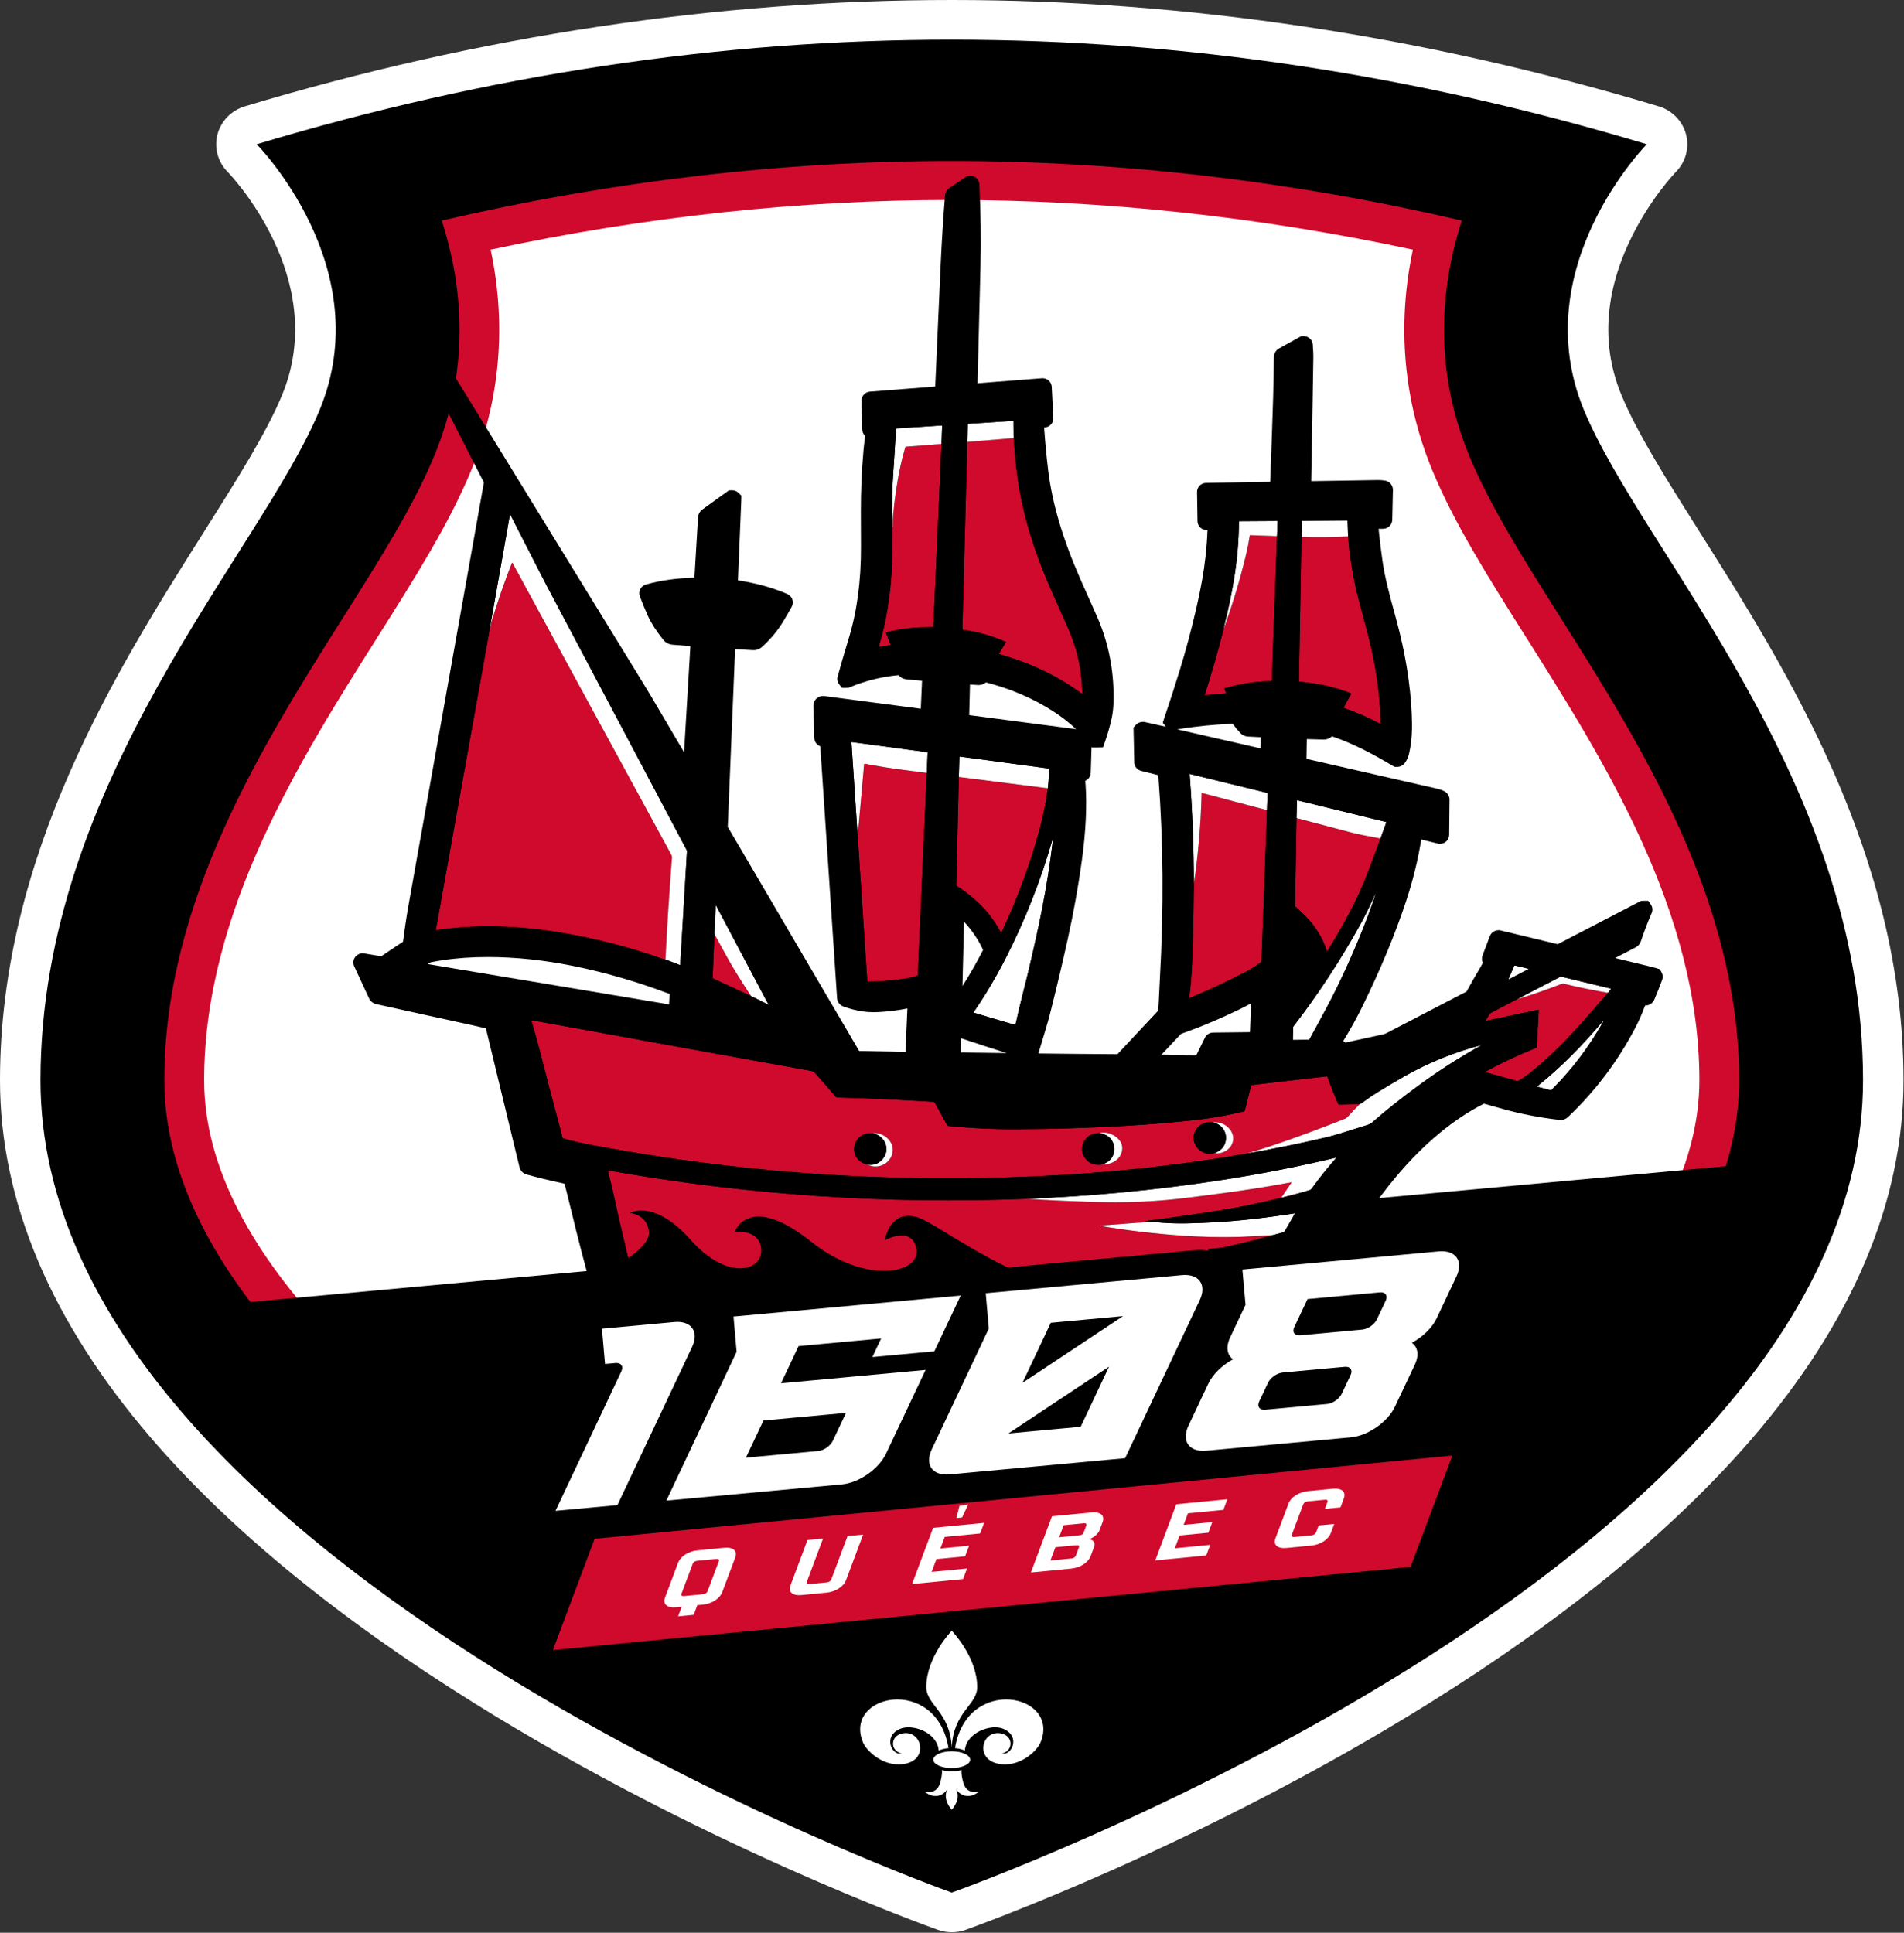 <?xml version="1.0" encoding="UTF-8" standalone="no"?>
<!-- Created with Inkscape (http://www.inkscape.org/) -->

<svg
   version="1.1"
   id="svg1"
   width="4336"
   height="4401.333"
   viewBox="0 0 4336 4401.333"
   xmlns="http://www.w3.org/2000/svg"
   xmlns:svg="http://www.w3.org/2000/svg">
  <rect x="0" y="0" width="4336" height="4401.333" fill="#333333" stroke="none"/>
  <defs
     id="defs1">
    <clipPath
       clipPathUnits="userSpaceOnUse"
       id="clipPath1">
      <path
         d="M 0,0 H 3252 V 3301 H 0 Z"
         id="path1" />
    </clipPath>
    <clipPath
       clipPathUnits="userSpaceOnUse"
       id="clipPath3">
      <path
         d="M 0,0 H 3252 V 3301 H 0 Z"
         id="path3" />
    </clipPath>
    <clipPath
       clipPathUnits="userSpaceOnUse"
       id="clipPath5">
      <path
         d="M 0,0 H 3252 V 3301 H 0 Z"
         id="path5" />
    </clipPath>
    <clipPath
       clipPathUnits="userSpaceOnUse"
       id="clipPath7">
      <path
         d="M 0,0 H 3252 V 3301 H 0 Z"
         id="path7" />
    </clipPath>
    <clipPath
       clipPathUnits="userSpaceOnUse"
       id="clipPath9">
      <path
         d="M 0,0 H 3252 V 3301 H 0 Z"
         id="path9" />
    </clipPath>
    <clipPath
       clipPathUnits="userSpaceOnUse"
       id="clipPath11">
      <path
         d="M 0,0 H 3252 V 3301 H 0 Z"
         id="path11" />
    </clipPath>
    <clipPath
       clipPathUnits="userSpaceOnUse"
       id="clipPath13">
      <path
         d="M 0,0 H 3252 V 3301 H 0 Z"
         id="path13" />
    </clipPath>
    <clipPath
       clipPathUnits="userSpaceOnUse"
       id="clipPath15">
      <path
         d="M 0,0 H 3252 V 3301 H 0 Z"
         id="path15" />
    </clipPath>
    <clipPath
       clipPathUnits="userSpaceOnUse"
       id="clipPath17">
      <path
         d="M 0,0 H 3252 V 3301 H 0 Z"
         id="path17" />
    </clipPath>
    <clipPath
       clipPathUnits="userSpaceOnUse"
       id="clipPath19">
      <path
         d="M 0,0 H 3252 V 3301 H 0 Z"
         id="path19" />
    </clipPath>
    <clipPath
       clipPathUnits="userSpaceOnUse"
       id="clipPath21">
      <path
         d="M 0,0 H 3252 V 3301 H 0 Z"
         id="path21" />
    </clipPath>
    <clipPath
       clipPathUnits="userSpaceOnUse"
       id="clipPath23">
      <path
         d="M 0,0 H 3252 V 3301 H 0 Z"
         id="path23" />
    </clipPath>
    <clipPath
       clipPathUnits="userSpaceOnUse"
       id="clipPath25">
      <path
         d="M 0,0 H 3252 V 3301 H 0 Z"
         id="path25" />
    </clipPath>
    <clipPath
       clipPathUnits="userSpaceOnUse"
       id="clipPath27">
      <path
         d="M 0,0 H 3252 V 3301 H 0 Z"
         id="path27" />
    </clipPath>
    <clipPath
       clipPathUnits="userSpaceOnUse"
       id="clipPath29">
      <path
         d="M 0,0 H 3252 V 3301 H 0 Z"
         id="path29" />
    </clipPath>
    <clipPath
       clipPathUnits="userSpaceOnUse"
       id="clipPath31">
      <path
         d="M 0,0 H 3252 V 3301 H 0 Z"
         id="path31" />
    </clipPath>
    <clipPath
       clipPathUnits="userSpaceOnUse"
       id="clipPath33">
      <path
         d="M 0,0 H 3252 V 3301 H 0 Z"
         id="path33" />
    </clipPath>
    <clipPath
       clipPathUnits="userSpaceOnUse"
       id="clipPath35">
      <path
         d="M 0,0 H 3252 V 3301 H 0 Z"
         id="path35" />
    </clipPath>
    <clipPath
       clipPathUnits="userSpaceOnUse"
       id="clipPath37">
      <path
         d="M 0,0 H 3252 V 3301 H 0 Z"
         id="path37" />
    </clipPath>
    <clipPath
       clipPathUnits="userSpaceOnUse"
       id="clipPath39">
      <path
         d="M 0,0 H 3252 V 3301 H 0 Z"
         id="path39" />
    </clipPath>
    <clipPath
       clipPathUnits="userSpaceOnUse"
       id="clipPath41">
      <path
         d="M 0,0 H 3252 V 3301 H 0 Z"
         id="path41" />
    </clipPath>
    <clipPath
       clipPathUnits="userSpaceOnUse"
       id="clipPath43">
      <path
         d="M 0,0 H 3252 V 3301 H 0 Z"
         id="path43" />
    </clipPath>
    <clipPath
       clipPathUnits="userSpaceOnUse"
       id="clipPath45">
      <path
         d="M 0,0 H 3252 V 3301 H 0 Z"
         id="path45" />
    </clipPath>
    <clipPath
       clipPathUnits="userSpaceOnUse"
       id="clipPath47">
      <path
         d="M 0,0 H 3252 V 3301 H 0 Z"
         id="path47" />
    </clipPath>
    <clipPath
       clipPathUnits="userSpaceOnUse"
       id="clipPath49">
      <path
         d="M 0,0 H 3252 V 3301 H 0 Z"
         id="path49" />
    </clipPath>
  </defs>
  <g
     id="g1">
    <g
       id="g2">
      <path
         d="m 1626,3301 c -7.977,0 -15.953,-1.352 -23.566,-4.051 -16.188,-5.746 -400.942,-143.5 -792.106,-387.289 C 578.418,2765.125 393.07,2613.234 259.438,2458.199 87.203,2258.391 -0.082,2052.105 0,1845.07 0.156,1460.289 200.781,1142.504 347.273,910.465 405.125,818.828 455.086,739.691 481.891,674.926 564.738,474.746 390.633,295.41 388.867,293.625 372.113,276.684 365.555,252.43 371.547,229.582 377.543,206.738 395.23,188.59 418.246,181.66 818.797,61.121 1225.148,0 1626,0 c 400.855,0 807.203,61.121 1207.754,181.66 23.019,6.93 40.703,25.078 46.699,47.922 5.992,22.848 -0.566,47.102 -17.316,64.043 -0.301,0.309 -46.395,48 -80.153,120.707 -42.351,91.223 -46.683,178.898 -12.871,260.594 26.801,64.765 76.762,143.902 134.61,235.535 146.492,232.035 347.125,549.824 347.277,934.609 0.082,207.035 -87.199,413.321 -259.438,613.129 -133.632,155.035 -318.976,306.926 -550.886,451.461 -391.168,243.789 -775.914,381.543 -792.106,387.289 -7.613,2.699 -15.59,4.051 -23.57,4.051"
         style="fill:#ffffff;fill-opacity:1;fill-rule:nonzero;stroke:none"
         transform="scale(1.333)"
         clip-path="url(#clipPath1)"
         id="path2" />
    </g>
    <g
       id="g4">
      <path
         d="m 2705.984,700.391 c -100.738,-243.414 107.45,-453.934 107.45,-453.934 -791.622,-238.23 -1583.243,-238.23 -2374.868,0 0,0 208.188,210.52 107.454,453.934 C 445.281,943.809 69.406,1331.785 69.199,1845.098 68.859,2680.598 1626,3233.215 1626,3233.215 c 0,0 1557.145,-552.617 1556.805,-1388.117 -0.211,-513.313 -376.086,-901.289 -476.821,-1144.707"
         style="fill:#000000;fill-opacity:1;fill-rule:nonzero;stroke:none"
         transform="scale(1.333)"
         clip-path="url(#clipPath3)"
         id="path4" />
    </g>
    <g
       id="g6">
      <path
         d="M 1626,3010.742 C 1499.375,2960.316 1225.012,2842.902 955.289,2674.039 647.492,2481.34 280.605,2181.113 280.746,1845.18 280.871,1538.512 450.082,1270.484 586.047,1055.125 650.598,952.875 706.348,864.57 742.074,778.25 801.785,633.953 792.746,494.574 754.695,376.805 1045.309,309.191 1337.367,275.016 1626,275.016 c 288.637,0 580.691,34.175 871.305,101.789 -38.051,117.769 -47.086,257.148 12.625,401.445 35.722,86.32 91.472,174.625 156.027,276.875 135.965,215.359 305.176,483.387 305.301,790.055 0.14,335.933 -366.746,636.16 -674.543,828.859 -269.723,168.863 -544.09,286.277 -670.715,336.703 m 72.055,27.629 0.125,0.051 c -0.02,-0.012 -0.067,-0.027 -0.125,-0.051"
         style="fill:#cf0a2c;fill-opacity:1;fill-rule:nonzero;stroke:none"
         transform="scale(1.333)"
         clip-path="url(#clipPath5)"
         id="path6" />
    </g>
    <g
       id="g8">
      <path
         d="M 1626,2938.73 C 1485.621,2881.684 1237.5,2771.672 991.902,2617.91 698.426,2434.176 348.613,2150.969 348.742,1845.211 348.859,1557.449 512.438,1298.352 643.875,1090.152 710.078,985.285 767.215,894.793 805.09,803.277 854.453,683.98 865.602,555.004 838.211,426.465 c 262.918,-56.313 527.609,-84.84 787.789,-84.84 260.18,0 524.871,28.527 787.793,84.84 -27.395,128.539 -16.246,257.515 33.117,376.812 37.875,91.516 95.008,182.008 161.164,286.797 131.488,208.278 295.067,467.375 295.184,755.137 0.129,305.758 -349.684,588.965 -643.16,772.699 C 2014.5,2771.672 1766.379,2881.684 1626,2938.73"
         style="fill:#ffffff;fill-opacity:1;fill-rule:nonzero;stroke:none"
         transform="scale(1.333)"
         clip-path="url(#clipPath7)"
         id="path8" />
    </g>
    <g
       id="g10">
      <path
         d="M 336.414,2232.684 3076.453,1980.402 2981.035,2278.133 1688.078,3119.48 488.641,2546.797 Z"
         style="fill:#000000;fill-opacity:1;fill-rule:nonzero;stroke:none"
         transform="scale(1.333)"
         clip-path="url(#clipPath9)"
         id="path10" />
    </g>
    <g
       id="g12">
      <path
         d="m 1838.367,1245.684 c -11.523,-11.02 -24.73,-21.321 -39.5,-30.793 -33.894,-21.758 -72.371,-38.278 -114.398,-49.137 -3.52,2.957 -7.961,4.555 -12.754,4.555 l -1.485,-0.051 c -4.464,-0.332 -8.828,-0.645 -13.101,-0.942 l -1.309,52.375 z m 172.848,0.332 c 45.723,10.371 93.097,21.179 142.078,32.433 l 0.668,-18.976 -22.145,-1.118 c -4.828,-0.234 -9.472,-2.402 -12.726,-5.933 -4.824,-5.231 -9.258,-10.606 -13.281,-16.11 -9.446,0.536 -18.715,1.133 -27.899,1.805 -22.148,1.602 -44.562,4.254 -66.695,7.899 m -366.965,438.406 c 12.59,-19.645 24.371,-40.215 35.207,-61.484 -0.5,-1.18 -1.023,-2.336 -1.566,-3.454 -7.786,-16.031 -17.993,-30.832 -30.899,-44.746 z m -501.273,31.433 1.089,-17.769 c -54.285,-20.586 -109.207,-36.59 -163.343,-47.606 -50.602,-10.292 -100.172,-15.507 -147.336,-15.507 -6.492,0 -12.961,0.101 -19.375,0.304 -27.121,0.864 -53.082,3.707 -77.157,8.453 -1.21,0.235 -2.507,0.821 -3.875,1.731 l -2.265,1.504 z m 576.777,83.196 c -25.75,-8.137 -51.746,-16.594 -77.711,-25.281 l -0.637,24.285 c 0,0 66.184,0.843 78.348,0.996 m 264.539,2.629 c 19.832,0.199 39.687,0.636 59.352,1.3 l 14.855,-30.214 c 2.344,-5.168 8,-8.766 14.215,-8.766 l 62.715,-0.719 1.808,-49.183 c -6.351,3.566 -12.683,6.879 -19,9.937 -33.297,16.106 -64.312,29.266 -92.187,39.125 -2.977,1.055 -5.746,2.082 -8.301,3.074 -0.703,0.571 -1.973,1.954 -2.84,2.899 0,0 -21.086,22.394 -30.617,32.547 m -445.469,470.297 c -131.933,0 -264.816,-8.903 -394.957,-26.457 -8.953,-1.219 -18.055,-2.536 -27.355,-3.946 -28.922,-4.414 -58.688,-9.32 -88.485,-14.586 -6.64,-1.218 -11.828,-5.859 -13.64,-12.129 -13.719,-47.898 -26.989,-98.605 -39.446,-150.746 -2.984,-12.472 -6.457,-26.437 -10.421,-41.894 -1.582,-0.399 -3.118,-0.754 -4.602,-1.071 -21.106,-4.464 -41.422,-9.425 -60.402,-14.738 -5.821,-1.594 -10.422,-6.222 -11.938,-12.051 l -57.484,-237.57 c -9.051,-2.184 -17.93,-4.215 -26.528,-6.074 -51.66,-11.195 -105.289,-22.981 -160.898,-35.332 -5.348,-1.195 -9.887,-4.821 -12.141,-9.707 l -25.461,-54.981 c -2.25,-4.84 -1.836,-10.422 1.114,-14.91 2.945,-4.488 7.957,-7.172 13.394,-7.172 h 1.289 l 30.387,5.075 c 12.602,-8.415 24.996,-16.715 37.203,-24.895 2.914,-22.664 6.113,-43.688 9.758,-64.172 42.828,-240.023 85.656,-480.141 128.496,-720.398 -27.086,-52.977 -53.957,-105.469 -80.613,-157.485 -1.875,-3.629 -2.688,-7.746 -2.336,-11.859 l 0.902,-10.242 c 0.832,-9.575 8.402,-14.59 15.457,-14.59 2.656,0 9.317,0.777 13.731,8 108.043,175.84 216.39,352.238 325.015,529.137 4.793,7.789 9.469,15.527 14.004,23.203 18.852,31.84 37.528,63.566 55.778,94.754 l 10.789,-181.254 c -11.34,-0.969 -21.567,-1.801 -30.672,-2.477 -6.2,-0.484 -11.692,-3.43 -15.532,-8.297 -12.261,-15.519 -20.765,-28.679 -26,-40.23 -4.734,-10.422 -9.433,-21.781 -13.968,-33.754 -1.637,-4.328 -1.375,-8.891 0.726,-12.859 2.106,-3.969 5.758,-6.801 10.289,-7.977 25.289,-6.887 51.703,-10.586 82.118,-11.438 l 6.113,-102.742 c 0.332,-5.578 3.156,-10.668 7.754,-13.972 l 45.047,-32.446 5.367,-0.14 c 4.277,0 8.437,1.734 11.398,4.761 l 4.442,4.536 -0.067,6.804 -5.699,137.801 c 31.078,4.793 58.711,12.414 84.035,23.176 4.133,1.75 7.356,5.16 8.824,9.347 1.469,4.184 1.071,8.809 -1.097,12.684 -4.375,8.02 -9.403,16.703 -14.867,25.695 -9.098,14.957 -20.219,28.344 -35,42.118 -1.704,1.578 -6.778,6.269 -14.981,6.269 l -1.211,-0.035 c -10.308,-0.586 -20.504,-1.137 -30.582,-1.652 l -12.582,303.515 224.453,382.805 79.125,1.621 3.305,-74.184 c -14.512,2.93 -29.965,4.938 -46.137,5.977 -4.195,0.277 -8.172,0.414 -11.906,0.414 -6.363,0 -12.223,-0.402 -17.418,-1.195 -12.348,-1.871 -23.75,-4.731 -33.875,-8.489 -6.199,-2.363 -10.266,-7.746 -10.762,-14.101 l -28.73,-430.461 c -6.028,-2.32 -10.137,-7.922 -10.262,-14.469 l -1.43,-54.676 c -0.097,-4.656 1.575,-8.89 4.696,-12.011 3.09,-3.086 7.285,-4.785 11.804,-4.785 h 1.024 l 1.445,0.168 164.453,21.601 2.137,-47.789 -27.031,-2.492 c -4.996,-0.52 -9.332,-2.801 -12.391,-6.449 -0.184,-0.223 -0.367,-0.45 -0.547,-0.672 -28.984,2.668 -56.894,9.562 -83.043,20.511 l -2.832,1.188 -3.301,0.043 h -7.457 l -4.961,-6.035 c -2.925,-3.77 -3.902,-8.746 -2.609,-13.313 5.391,-19.738 11.484,-40.683 18.078,-62.125 14.992,-48.738 21.903,-99.621 21.758,-160.133 l -0.191,-58.304 c -0.122,-35.367 1.418,-71.348 4.574,-106.953 0.418,-4.664 1.336,-12.379 2.785,-23.442 -3.012,-2.738 -4.918,-6.644 -5.039,-11.082 l -1.203,-48.816 c -0.227,-8.446 6.117,-15.305 14.754,-15.918 l 111.164,-8.692 c 3.086,-70.355 6.164,-139.39 9.246,-207.023 1.824,-40.086 4.363,-80.301 7.547,-119.527 0.39,-5.188 3.195,-9.911 7.695,-12.875 l 30.5,-20.375 5.09,-0.18 c 8.265,0 15.019,6.453 15.371,14.691 2.379,49.649 3.02,96.235 1.918,138.387 -1.746,67.02 -3.43,134.113 -5.055,201.27 l 110.395,-8.598 0.656,-0.004 c 8.137,0 15.02,6.227 15.676,14.172 l 2.695,53.738 c 0.449,8.485 -6.004,15.672 -14.691,16.324 l -0.942,0.063 c 1.727,24.992 4.071,49.672 6.992,73.695 6.864,56.188 24.876,116.918 55.071,185.66 8.273,18.813 17.254,38.946 26.937,60.399 18.512,40.969 28.446,84.929 29.52,130.668 0.32,13.801 0.375,29.855 -3.055,45.812 -2.863,13.34 -6.711,26.883 -11.441,40.254 l -3.508,9.91 -11.07,0.258 h -7.633 l -0.813,-1.047 -1.379,44.289 c -0.242,6.18 -4.019,11.321 -9.363,13.614 0.227,2.312 0.414,4.601 0.567,6.867 2.515,36.914 0.304,80.867 -6.567,130.629 -5.98,43.324 -14.039,88.035 -23.953,132.894 -9.16,41.481 -19.371,84.528 -30.348,127.946 -2.004,7.953 -4.504,16.843 -7.433,26.429 -4.196,13.731 -8.242,27.172 -12.133,40.324 -0.074,0.247 -0.156,0.489 -0.238,0.735 44.871,0.515 90.117,0.965 135.031,1.199 23.293,-24.836 46.391,-49.516 69.348,-74.086 0.132,-1.91 0.336,-3.781 0.539,-5.648 0.207,-1.86 0.418,-3.707 0.5,-5.567 0.617,-14.258 1.339,-28.961 2.171,-44.097 6.672,-121.164 5.856,-233.571 -2.484,-343.649 -0.094,-1.203 -0.199,-2.414 -0.324,-3.64 L 1949.66,1317 c -6.801,-1.727 -11.531,-7.441 -11.855,-14.238 l -1.293,-59.895 4.64,-5.09 c 2.961,-2.945 6.946,-4.57 11.219,-4.57 h 1.348 l 1.617,0.266 c 2.137,0.41 4.066,0.816 5.996,1.261 10.012,2.258 20.113,4.543 30.297,6.848 l -5.106,-6.906 2.379,-7.516 c 8.297,-24.222 17.289,-52.027 26.746,-82.668 10.016,-32.426 19.461,-67.75 28.075,-104.988 3.976,-17.188 7.285,-33.176 9.832,-47.516 5.195,-29.179 8.316,-58.179 9.293,-86.324 l -0.985,0.008 c -8.769,0 -15.765,-6.645 -16.027,-15.133 l -0.77,-49.914 c -0.246,-8.203 6.543,-15.309 15.129,-15.633 l 109.809,-1.875 c 1.719,-43.816 3.363,-90.918 4.898,-140.219 0.746,-24.136 1.239,-48.718 1.461,-73.066 0.117,-6.199 3.547,-11.762 8.953,-14.66 l 37.61,-20.856 4.23,-0.074 c 8.293,0 15.133,6.352 15.582,14.457 0.5,6.91 1.086,15.016 0.946,23.426 -1.055,70.531 -2.262,140.469 -3.582,209.793 38.628,-0.656 76.48,-1.254 113.367,-1.816 l 0.969,-0.004 c 3.855,0 7.714,0.297 11.46,0.879 7.985,1.148 13.969,8.109 13.778,16.16 l -1.145,50.945 c -0.211,8.594 -7.219,15.293 -15.945,15.293 l -7.414,0.035 c 1.926,19.465 4.238,38.36 6.906,56.34 4.313,29.023 12.004,57.109 20.141,86.848 l 3.019,11.039 c 15.45,56.828 24.387,111.511 26.563,162.527 0.902,21.098 0.961,43.871 -4.621,67.465 -1.375,5.809 -3.762,11.105 -7.098,15.738 -3.172,4.274 -8.062,6.707 -13.219,6.707 h -4.136 l -4.137,-2.226 c -27.656,-16.45 -64.094,-36.825 -102.953,-49.907 -3.813,3.567 -8.75,5.516 -13.977,5.516 -9.808,-0.289 -19.457,-0.555 -29.117,-0.805 l -0.551,33.762 c 73.488,16.797 147.664,33.738 222.645,50.82 4.144,0.946 8.183,2.293 12.004,4.008 5.918,2.649 9.761,8.512 9.761,14.918 l -0.617,60.254 c -0.176,8.422 -7.176,15.141 -15.617,15.141 h -1.918 l -30.195,-7.407 c -5.442,34.414 -14.117,69.735 -25.864,105.258 -18.539,56.094 -42.597,114.199 -73.55,177.637 -10.274,21.066 -21.653,41.711 -33.899,61.531 l 3.953,2.399 c 21.961,-4.735 43.571,-9.414 64.758,-14.012 1.578,-0.348 3.442,-1.07 5.508,-2.145 43.883,-22.847 89.363,-46.48 136.449,-70.91 1.988,-3.511 3.957,-7.047 5.918,-10.578 4.086,-7.355 8.317,-14.961 12.996,-22.652 3.223,-5.281 6.242,-10.59 9.02,-15.871 -1.852,-3.766 -2.203,-8.231 -0.633,-12.457 l 12.613,-33.153 c 2.242,-6.004 8.219,-10.09 14.836,-10.09 h 1.785 l 1.934,0.43 97.289,23.465 142.332,-73.941 4.262,-0.184 h 8.078 l 4.613,6.676 c 2.902,4.289 3.336,9.578 1.199,14.515 -6.8,15.629 -12.972,31.746 -18.336,47.911 -1.546,4.589 -4.746,8.304 -9.027,10.527 l -34.969,18.144 c 20.2,4.872 40.934,9.895 62.231,15.075 2.621,0.632 5.285,1.355 7.969,2.164 l 6.089,1.828 3.27,5.855 c 1.937,3.707 2.254,8.086 0.863,12.02 -4.488,12.109 -9.027,23.547 -13.574,34.234 -2.629,6.063 -8.57,9.918 -15.184,9.918 h -0.484 c -5.039,13.699 -10.562,26.332 -16.461,37.617 -30.172,57.688 -68.965,109.149 -115.309,152.946 -3.398,3.191 -7.812,4.933 -12.472,4.933 h -0.828 l -1.145,-0.109 c -33.719,-3.832 -66.183,-10.094 -96.566,-18.613 l -32.539,-9.09 c -51.91,26.23 -102.176,67.941 -149.465,124.043 -36.25,43.011 -67.57,90.351 -93.102,140.715 -2.234,4.32 -6.441,7.82 -11.312,9.468 -15.309,5.313 -30.762,10.536 -46.254,15.621 l -4.277,1.383 c -68.172,21.887 -139.208,39.789 -211.168,53.199 -119.114,22.184 -245.622,35.743 -376.008,40.29 -34.821,1.214 -70.074,1.832 -104.77,1.832"
         style="fill:#000000;fill-opacity:1;fill-rule:nonzero;stroke:none"
         transform="scale(1.333)"
         clip-path="url(#clipPath11)"
         id="path12" />
    </g>
    <g
       id="g14">
      <path
         d="m 1755.32,2047.871 c -240.675,9.817 -479.531,-6.336 -716.547,-48.441 -0.285,-0.051 -0.394,0.066 -0.324,0.347 4.602,17.938 8.848,36.008 12.742,54.215 7.719,35.981 16.473,71.778 25.063,108.067 0.098,0.441 0.383,0.695 0.859,0.761 63.809,8.043 126.996,14.325 189.571,18.856 119.41,8.656 238.484,10.898 357.203,6.738 107.785,-3.789 213.679,-13.605 317.652,-29.461 56.816,-8.672 113.887,-19.672 171.246,-33.008 20.434,-4.761 40.965,-10.043 61.594,-15.871 -10.024,0.399 -19.906,0.918 -29.641,1.547 -12.308,0.797 -21.359,1.277 -27.176,1.438 -32.96,0.894 -65.976,0.148 -99.042,-2.211 -47.028,-3.375 -92.84,-8.805 -137.442,-16.297 -2.68,-0.457 -2.668,-0.789 0.043,-0.989 l 77.453,-5.707 c -0.586,0.012 -1.117,-0.148 -1.609,-0.468 -0.461,-0.293 -0.352,-0.989 0.18,-1.121 2.285,-0.598 4.71,-1.067 7.253,-1.375 9.575,-1.157 18.762,-2.344 27.598,-3.559 27.395,-3.773 54.84,-7.773 82.356,-12.004 34.078,-5.238 70.031,-12.363 107.867,-21.351 3.297,-0.786 5.488,-1.36 6.574,-1.719 l 17.32,-25.528 c 0.516,-0.761 0.313,-1.054 -0.601,-0.882 -59.711,11.312 -118.227,19.007 -180.828,26.797 -38.325,4.757 -77.821,7.16 -118.485,7.199 -21.742,0.027 -52.051,-0.801 -90.89,-2.492 -25.121,-1.082 -45.121,-2.243 -59.989,-3.481 m -263.031,-111.59 c 0.012,-0.172 -0.016,-0.293 -0.082,-0.359 -0.125,-0.133 -0.027,-0.348 0.164,-0.348 12.199,0.281 21.496,4.856 27.883,13.723 11.297,15.683 2.164,36.769 -15.684,42.183 -7.679,2.336 -15.289,1.696 -22.832,-1.918 -35.836,-8.898 -26.441,-57.843 10.551,-53.281 m 386.231,-0.531 c 5.066,-1.562 10.539,-1.391 16.418,0.504 16.187,5.187 27.531,18.898 19.945,35.941 -3.703,8.297 -11.488,13.578 -20.27,15.914 -4.332,1.161 -8.457,1.625 -12.363,1.426 -13.586,1.856 -23.703,-2.746 -30.332,-13.816 -5.285,-8.805 -4.195,-19.711 1.59,-28.102 5.504,-7.988 13.832,-11.949 25.012,-11.867 m 193.515,-18.648 c 11.07,-0.653 20.137,2.668 27.176,9.937 11.926,12.324 9.559,30.516 -5.242,39.223 -5.649,3.32 -12.239,4.64 -19.766,3.961 -8.211,1.679 -15.453,0.574 -21.746,-3.309 -18.352,-11.332 -17.574,-37.797 2.508,-47.211 5.16,-2.426 10.851,-3.293 17.07,-2.601 m 250.551,-30.606 -34.691,0.559 c -0.719,0.015 -1.387,-0.414 -1.672,-1.067 -6.633,-15.125 -12.746,-30.593 -18.34,-46.426 -0.192,-0.531 -0.723,-0.867 -1.293,-0.8 l -128.453,14.859 c -0.274,0.024 -0.504,0.227 -0.575,0.481 l -10.796,42.582 c -0.258,1.027 -1.075,1.828 -2.121,2.082 -25.5,6.254 -50.743,10.843 -75.7,13.761 -39.425,4.602 -82.461,8.258 -129.093,10.965 -58.637,3.399 -119.426,5.254 -182.34,5.547 -40.528,0.188 -79.739,-1.68 -117.629,-5.613 -0.762,-0.082 -1.414,-0.535 -1.77,-1.188 -6.535,-12.176 -13.289,-24.566 -20.246,-37.172 -1.004,-1.824 -2.613,-2.812 -4.832,-2.945 -55.683,-3.43 -109.812,-5.844 -162.406,-7.254 -1.293,-0.043 -2.356,-0.535 -3.172,-1.508 -11.871,-14.07 -23.648,-27.609 -35.332,-40.613 -1.539,-1.703 -3.402,-2.758 -5.621,-3.16 -157.52,-28.391 -312.277,-56.453 -464.27,-84.168 -5.011,-0.918 -9.668,-1.664 -13.968,-2.266 -0.368,-0.054 -0.668,0.293 -0.559,0.641 4.508,14.816 8.781,29.445 12.676,44.652 12.402,48.45 25.293,97.582 38.652,147.395 0.653,2.441 1.223,5.004 1.699,7.656 0.098,0.52 0.477,0.949 0.981,1.094 18.285,5.281 36.051,9.324 55.18,12.765 19.742,3.547 39.386,6.973 58.937,10.282 148.184,25.097 298.324,39.797 450.426,44.105 127.894,3.613 254.304,-0.187 379.246,-11.418 75.383,-6.773 150.25,-16.644 224.586,-29.594 5.949,-1.988 11.926,-3.855 17.914,-5.601 7.828,-2.281 13.793,-4.121 17.918,-5.496 42.805,-14.324 86.574,-30.406 131.328,-48.266 2.137,-0.851 3.77,-1.918 4.926,-3.215 6.25,-6.933 13.043,-14.148 20.41,-21.656 m 424.609,-190.555 c -4.847,-0.75 -9.367,-1.507 -13.547,-2.269 -20.46,-3.746 -40.8,-8.027 -61.019,-12.871 -2,-0.492 -3.457,-0.559 -4.356,-0.199 -24.984,9.843 -50.402,18.605 -76.285,26.3 -14.605,7.481 -29.215,15.086 -43.836,22.821 -1.812,0.972 -3.105,2.132 -3.879,3.507 -1.839,3.282 -3.8,6.575 -5.855,9.895 -0.383,0.602 -0.219,0.828 0.488,0.68 L 2628.109,1725 c 0.395,-0.078 0.762,0.227 0.735,0.613 l -3.418,63.11 c -0.028,0.586 -0.395,1.105 -0.953,1.32 -29.993,11.965 -59.043,25.605 -87.161,40.93 -0.246,0.136 -0.214,0.496 0.055,0.574 16.871,4.844 34.528,9.789 53.004,14.844 1.852,0.507 3.633,0.242 5.336,-0.801 6.52,-3.961 12.742,-8.309 18.664,-13.055 35.551,-28.476 68.266,-62.281 98.367,-97.039 11.395,-13.164 22.871,-26.34 34.457,-39.555 M 1221.316,1597.34 c -0.664,1.269 -1.035,2.68 -1.101,4.242 -0.828,22.113 -1.742,44.93 -2.735,68.445 -0.027,0.719 0.379,1.399 1.059,1.707 l 64.59,29.899 c -18.422,-27.965 -32.117,-50.184 -41.09,-66.656 -6.793,-12.469 -13.711,-25.02 -20.723,-37.637 m 993.672,-199.797 c -0.789,49.961 -1.621,99.637 -2.492,149.023 -0.012,1.387 0.399,2.43 1.254,3.122 23.43,18.953 44.941,46.64 52.867,75.699 0.082,0.281 0.461,0.336 0.613,0.093 26.208,-41.957 50.043,-85.367 68.032,-130.992 5.144,-13.058 12.863,-33.73 23.144,-62.015 -24.261,-4.442 -40.898,-7.856 -49.926,-10.258 -31.082,-8.281 -62.246,-16.512 -93.492,-24.672 m -50.496,-13.523 -111.285,-29.407 c -0.219,-0.054 -0.422,0.094 -0.434,0.305 -1.214,51.973 -5.609,103.734 -13.168,155.254 -0.257,38.703 -1.007,77.394 -2.246,116.082 -0.746,23.246 -1.851,42.266 -3.32,57.027 -0.652,6.629 -1.484,13.59 -2.492,20.875 -0.109,0.774 0.203,1.012 0.937,0.707 32.172,-13.109 64.575,-28.261 97.211,-45.468 8.153,-4.278 15.93,-9.215 23.348,-14.774 1.348,-1 2.043,-2.348 2.109,-4.031 2.672,-73.242 5.391,-146.488 8.168,-219.719 0.477,-12.738 0.875,-25.023 1.172,-36.851 m -526.472,-56.657 -4.454,184.825 c -0.011,0.437 0.176,0.785 0.571,1.039 14.269,9.121 27.476,19.55 39.621,31.3 14.742,14.258 26.246,30.61 36.402,48.625 0.262,0.469 0.504,0.453 0.738,-0.027 28.36,-60.387 50.551,-120.922 66.547,-181.605 5.27,-19.965 9.489,-41.582 12.66,-64.844 z m -54.692,-6.906 c -13.766,-1.828 -27.473,-3.617 -41.101,-5.336 -22.098,-2.785 -43.403,-6.359 -64.778,-10.43 -0.777,-0.144 -1.183,0.172 -1.254,0.934 l -10.945,122.941 16.406,247.45 c 0.039,0.48 0.301,0.73 0.789,0.746 18.352,0.531 37.317,-1.895 55.602,-3.762 10.183,-1.027 19.863,-3.055 29.027,-6.082 0.571,-0.188 0.871,-0.574 0.899,-1.16 z m -446.816,318.547 c 0.207,-0.359 0.328,-0.719 0.34,-1.078 2.929,-57.403 6.605,-114.75 11.043,-172.059 0.164,-2.199 -0.247,-4.215 -1.227,-6.027 -90.359,-165.977 -180.773,-332.113 -271.254,-498.395 -0.18,-0.308 -0.641,-0.281 -0.762,0.039 -13.441,33.422 -24.656,67.164 -35.25,101.707 -0.519,1.664 -0.992,4.348 -1.441,8.028 -0.34,2.789 -1.051,5.457 -2.113,8 l -91.203,509.066 c -0.083,0.453 0.328,0.852 0.789,0.785 71.519,-10.894 144.668,-7.425 216.855,4.856 58.227,9.91 115.57,24.886 172.031,44.933 0.657,0.227 1.391,0.278 2.192,0.145 m 1166.59,-722.492 c -26.602,1.254 -53.164,1.492 -79.684,0.722 l -4.316,246.582 c -0.016,0.399 0.3,0.735 0.707,0.774 30.55,2.855 59.796,8.508 87.445,19.672 0.871,0.347 1.09,0.933 0.641,1.746 l -12.282,22.512 c -0.269,0.496 -0.133,0.828 0.41,1.015 21.485,7.32 42.094,16.352 61.852,27.059 0.367,0.199 0.816,-0.067 0.816,-0.481 -0.734,-53.144 -9.586,-106.84 -23.117,-157.691 -4.629,-17.395 -9.383,-35.129 -14.242,-53.231 -2.422,-9.027 -4.492,-17.629 -6.207,-25.789 -5.758,-27.476 -9.777,-55.109 -12.023,-82.89 m -121.426,-1.051 c -0.071,0.316 -0.235,0.477 -0.477,0.465 -15.234,-0.602 -30.39,-1.149 -45.472,-1.629 -0.34,-0.012 -0.641,0.226 -0.684,0.547 -1.563,10.644 -3.605,21.273 -6.137,31.902 -10.238,43.012 -23.011,85.41 -38.301,127.207 -9.5,37.664 -20.312,75.297 -32.414,112.922 -0.179,0.559 0.286,1.109 0.871,1.039 12.239,-1.492 23.934,-2.531 35.098,-3.121 0.735,-0.039 0.953,-0.387 0.668,-1.051 l -2.996,-6.762 c -0.203,-0.468 0.043,-1.015 0.547,-1.16 26.234,-7.668 52.672,-11.789 79.316,-12.363 0.696,-0.016 1.047,-0.359 1.075,-1.043 z m -573.16,-157.07 -60.954,4.734 c -0.433,0.027 -0.8,0.336 -0.937,0.75 -3.434,11.387 -6.305,22.645 -8.633,33.781 -5.488,26.192 -9.543,53.438 -12.172,81.754 -0.515,5.563 -0.734,12.414 -0.652,20.563 0,0.148 -0.055,0.281 -0.164,0.402 -0.039,0.039 -0.055,0.078 -0.055,0.121 -0.015,0.211 -0.137,0.293 -0.367,0.227 -0.082,-0.028 -0.191,-0.043 -0.328,-0.043 0.098,26.129 -0.055,46.707 -0.449,61.738 -0.653,25.008 -3.211,51.144 -7.676,78.422 -3.516,21.469 -8.414,42.582 -14.707,63.348 -0.133,0.453 0.262,0.894 0.738,0.812 l 19.02,-2.879 c 0.476,-0.066 0.625,-0.32 0.449,-0.746 l -7.641,-19.461 c -0.285,-0.746 0.137,-1.559 0.926,-1.773 25.57,-6.696 51.684,-8.723 78.598,-8.934 0.679,-0.016 1.035,-0.348 1.062,-1.016 z m 123.199,-10.016 c 1.457,21.352 3.375,41.465 5.746,60.336 8.957,71.473 32.031,140.785 61.441,206.375 7.813,17.43 15.832,35.394 24.055,53.879 8.375,18.82 14.57,36.691 18.598,53.586 4.492,18.871 6.984,39.625 7.488,62.258 0.016,0.625 -0.231,0.746 -0.734,0.375 -41.973,-31.157 -90.797,-53.551 -141.457,-67.7 -0.34,-0.093 -0.407,-0.281 -0.231,-0.586 l 11.465,-19.285 c 0.352,-0.601 0.219,-1.027 -0.422,-1.308 -23.309,-10.176 -47.434,-16.977 -72.375,-20.407 -0.695,-0.093 -1.211,-0.679 -1.184,-1.371 l 8.399,-319.578 z"
         style="fill:#cf0a2c;fill-opacity:1;fill-rule:nonzero;stroke:none"
         transform="scale(1.333)"
         clip-path="url(#clipPath13)"
         id="path14" />
    </g>
    <g
       id="g16">
      <path
         d="m 2174.379,2110.074 17.683,-4.722 c 1.266,-0.348 2.344,-1.161 2.997,-2.282 l 17.359,-30.047 c 0.051,-0.078 -0.031,-0.187 -0.125,-0.175 -18.543,2.843 -37.207,5.441 -55.996,7.804 -42.871,5.387 -86.219,8.481 -130.02,9.297 -17.195,0.321 -34.281,-0.336 -51.257,-1.976 -5.364,-0.52 -11.016,-0.332 -16.446,-0.118 l -77.453,5.707 c -2.711,0.2 -2.723,0.532 -0.043,0.989 44.602,7.492 90.414,12.922 137.442,16.297 33.066,2.359 66.082,3.105 99.042,2.211 5.817,-0.157 14.868,-0.637 27.176,-1.438 9.735,-0.629 19.617,-1.148 29.641,-1.547 m 14.414,-63.816 c 16.57,-3.938 32.855,-8.324 48.824,-13.164 1.238,-0.375 2.203,-1.039 2.899,-2 13.031,-18.02 27.105,-35.637 42.246,-52.844 0.449,-0.52 0.34,-0.691 -0.328,-0.531 -65.524,15.656 -132.02,28.582 -200.282,38.969 -108.304,16.5 -217.246,26.886 -326.832,31.183 14.868,1.238 34.868,2.399 59.985,3.481 38.843,1.691 69.152,2.519 90.894,2.492 40.664,-0.039 80.16,-2.442 118.485,-7.203 62.601,-7.786 121.117,-15.481 180.828,-26.793 0.914,-0.172 1.117,0.121 0.601,0.882 z m -707.055,-56.696 c 7.543,3.614 15.153,4.254 22.828,1.922 17.852,-5.418 26.985,-26.504 15.688,-42.187 -6.387,-8.867 -15.688,-13.442 -27.883,-13.723 -0.191,0 -0.285,0.215 -0.164,0.348 0.066,0.066 0.094,0.187 0.082,0.359 24.027,5.973 30.293,34.942 9.691,49.254 -5.566,3.867 -12.32,5.215 -20.242,4.027 m 400.512,-0.027 c 3.906,0.199 8.031,-0.265 12.363,-1.426 8.782,-2.336 16.567,-7.617 20.27,-15.914 7.586,-17.043 -3.758,-30.754 -19.945,-35.941 -5.879,-1.895 -11.352,-2.066 -16.418,-0.508 10.359,1.723 17.589,6.324 21.703,13.82 3.972,7.266 4.601,14.801 1.89,22.629 -2.871,8.285 -9.504,14.071 -19.863,17.34 m 191.953,-19.312 c 7.527,0.679 14.117,-0.641 19.766,-3.961 14.801,-8.707 17.168,-26.899 5.242,-39.223 -7.039,-7.269 -16.106,-10.59 -27.176,-9.937 9.067,2.468 15.426,7.097 19.074,13.886 3.582,6.653 4.278,13.707 2.086,21.137 -2.492,8.469 -8.824,14.512 -18.992,18.098 m 55.887,0.507 c 45.215,-7.91 90.074,-17.07 134.578,-27.515 9.027,-2.121 17.754,-4.52 26.184,-7.199 13.355,-4.258 26.722,-8.457 40.105,-12.59 5.105,-1.574 9.707,-2.707 13.656,-6.203 21.867,-19.34 48.453,-40.489 79.782,-63.442 34.484,-25.289 70.277,-48.16 107.363,-68.605 0.097,-0.039 0.082,-0.055 -0.012,-0.028 -46.754,12.204 -90.742,29.981 -131.965,53.332 -16.109,9.137 -32.051,18.594 -47.816,28.399 -7.625,4.734 -15.113,9.84 -22.477,15.348 -2.656,1.988 -4.957,3.402 -6.902,4.269 -7.367,7.508 -14.16,14.723 -20.41,21.66 -1.156,1.293 -2.789,2.36 -4.926,3.211 -44.754,17.86 -88.523,33.942 -131.328,48.266 -4.125,1.375 -10.086,3.215 -17.918,5.496 -5.988,1.746 -11.965,3.613 -17.914,5.601 m 608.543,-224.566 c 2.027,-3.547 1.715,-3.762 -0.953,-0.652 -34.172,39.996 -70.348,77.539 -111.696,110.468 -0.23,0.172 -0.148,0.536 0.137,0.602 l 22.629,5.762 c 0.719,0.183 1.484,-0.028 2,-0.535 35.004,-34.797 63.688,-73.231 87.883,-115.645 m 8.562,-50.226 4.782,-6.348 c 0.296,-0.399 0.203,-0.664 -0.301,-0.785 l -83.813,-20.192 c -0.937,-0.226 -1.945,-0.105 -2.804,0.348 l -73.071,37.941 c 25.883,-7.695 51.301,-16.457 76.285,-26.3 0.899,-0.36 2.356,-0.293 4.356,0.199 20.219,4.844 40.559,9.125 61.019,12.871 4.18,0.762 8.7,1.519 13.547,2.266 m -170.168,-23.352 c -0.3,0.695 -0.109,0.867 0.571,0.508 l 33.59,-17.43 c 0.636,-0.336 0.597,-0.59 -0.098,-0.762 l -22.789,-5.535 c -0.668,-0.16 -1.145,0.067 -1.414,0.695 z m -1293.898,29.047 29.215,14.578 c 0.504,0.254 0.613,0.133 0.355,-0.348 l -89.054,-168.242 c -0.692,-1.32 -1.075,-1.238 -1.114,0.254 -0.504,15.91 -1.133,31.262 -1.894,46.039 -0.055,0.973 0.175,2.121 0.679,3.426 7.012,12.617 13.93,25.168 20.723,37.637 8.973,16.472 22.668,38.691 41.09,66.656 m 1044.289,-112.375 c 8.02,-19.926 15.48,-40.328 22.383,-61.215 0.054,-0.16 0,-0.266 -0.164,-0.332 -0.203,-0.066 -0.34,-0.016 -0.434,0.172 -8.808,19.832 -17.469,37.422 -26.004,52.801 -33.453,60.296 -71.328,117.949 -113.601,172.949 -0.297,0.387 -0.461,0.867 -0.477,1.363 l -0.422,21.324 c -0.011,0.305 0.137,0.453 0.449,0.438 l 26.086,-0.465 c 0.871,-0.012 1.676,-0.492 2.082,-1.238 9.516,-17.246 19.075,-34.836 28.672,-52.778 22.629,-42.25 43.27,-87.941 61.43,-133.019 m -529.305,-155.094 c -20.164,70.274 -46.929,138.09 -80.301,203.453 -16.609,32.528 -34.785,63.071 -54.539,91.625 -0.285,0.399 -0.191,0.668 0.286,0.813 l 68.918,20.418 c 1.359,0.402 2.218,-0.067 2.585,-1.414 2.399,-8.907 4.032,-18.125 6.29,-27.032 18.828,-74.285 37.55,-152.535 49.476,-228.847 2.832,-18.125 5.527,-37.809 8.074,-59.055 0.012,-0.066 -0.015,-0.094 -0.082,-0.105 l -0.367,-0.067 c -0.18,-0.043 -0.301,0.039 -0.34,0.211 m 560.293,-1.691 10.004,-27.555 c 0.098,-0.266 -0.066,-0.574 -0.351,-0.641 l -151.477,-37.062 c -0.586,-0.145 -0.887,0.078 -0.898,0.668 l -0.696,29.66 c 31.246,8.164 62.41,16.391 93.492,24.672 9.028,2.402 25.665,5.816 49.926,10.258 m -193.914,-48.453 1.008,-28.704 c 0.016,-0.359 -0.23,-0.691 -0.586,-0.773 l -132.074,-32.324 c -0.328,-0.082 -0.477,0.039 -0.449,0.371 4.711,62.402 7.121,124.926 7.214,187.582 7.559,-51.52 11.954,-103.281 13.168,-155.254 0.012,-0.215 0.215,-0.359 0.434,-0.305 z m -374.387,-37.344 c 1.43,-11.176 2.11,-22.313 2.016,-33.395 0,-0.215 -0.109,-0.336 -0.328,-0.359 l -152.129,-20.418 c -0.422,-0.066 -0.637,0.117 -0.652,0.531 l -0.992,34.328 z m -206.777,-26.219 1.43,-34.715 c 0.015,-0.336 -0.231,-0.64 -0.57,-0.68 l -128.918,-17.328 c -0.379,-0.05 -0.723,0.254 -0.696,0.641 l 10.676,160.187 10.945,-122.937 c 0.067,-0.758 0.477,-1.078 1.254,-0.934 21.375,4.071 42.68,7.645 64.778,10.43 13.628,1.723 27.335,3.508 41.101,5.336 m 598.348,-405 0.926,-25.019 c 0.011,-0.305 -0.137,-0.454 -0.45,-0.454 l -65.308,0.403 c -0.18,0 -0.262,0.078 -0.262,0.254 -0.148,33.195 -2.98,66.242 -8.48,99.156 -4.563,27.301 -9.872,52.695 -15.903,76.168 -0.855,3.332 -1.387,6 -1.594,7.988 15.29,-41.797 28.063,-84.195 38.301,-127.207 2.532,-10.629 4.574,-21.258 6.137,-31.902 0.043,-0.317 0.34,-0.559 0.684,-0.547 15.082,0.48 30.238,1.027 45.472,1.629 0.246,0.012 0.406,-0.149 0.477,-0.469 m 121.426,1.055 -0.844,-26.551 c -0.012,-0.496 -0.434,-0.895 -0.938,-0.883 l -76.597,0.574 c -0.477,0 -0.856,0.371 -0.871,0.84 l -0.434,26.738 c 26.52,0.774 53.082,0.536 79.684,-0.718 m -1166.59,722.492 25.105,9.695 c 0.219,0.082 0.449,-0.066 0.465,-0.293 l 11.543,-193.808 c 0.055,-0.868 -0.133,-1.723 -0.543,-2.496 -78.555,-148.278 -157.125,-296.688 -235.711,-445.247 -4.148,-7.828 -8.277,-15.75 -12.402,-23.753 -17.602,-34.168 -35.395,-68.938 -53.383,-104.305 -0.191,-0.359 -0.324,-0.348 -0.395,0.055 l -35.343,200.367 c 1.062,-2.547 1.769,-5.215 2.113,-8 0.449,-3.68 0.926,-6.364 1.441,-8.028 10.594,-34.543 21.809,-68.285 35.25,-101.707 0.121,-0.32 0.582,-0.347 0.762,-0.039 90.481,166.282 180.895,332.418 271.254,498.395 0.98,1.812 1.391,3.824 1.227,6.027 -4.438,57.309 -8.114,114.656 -11.043,172.059 -0.012,0.359 -0.133,0.719 -0.34,1.078 m 472.004,-880.613 1.062,-30.953 c 0.012,-0.415 -0.176,-0.602 -0.598,-0.575 l -76.91,4.949 c -0.492,0.04 -0.777,0.293 -0.843,0.774 -0.493,3.066 -0.817,6.16 -0.997,9.269 -1.265,22.137 -2.679,44.196 -4.218,66.188 -1.867,26.449 -2.45,57.324 -1.758,92.637 0.137,0 0.246,0.015 0.328,0.043 0.23,0.066 0.356,-0.016 0.367,-0.227 0,-0.039 0.016,-0.082 0.055,-0.121 0.109,-0.121 0.164,-0.254 0.164,-0.398 -0.082,-8.153 0.137,-15.008 0.652,-20.567 2.629,-28.316 6.688,-55.562 12.172,-81.754 2.328,-11.136 5.199,-22.394 8.633,-33.785 0.137,-0.41 0.504,-0.719 0.937,-0.746 z m 123.199,-10.016 -79.211,6.574 0.805,-30.578 c 0.011,-0.242 0.132,-0.359 0.379,-0.375 l 77.167,-4.988 c 0.34,-0.028 0.629,0.242 0.641,0.586 z"
         style="fill:#ffffff;fill-opacity:1;fill-rule:nonzero;stroke:none"
         transform="scale(1.333)"
         clip-path="url(#clipPath15)"
         id="path16" />
    </g>
    <g
       id="g18">
      <path
         d="m 1900.223,1949.566 c 3.972,7.266 4.601,14.801 1.89,22.629 -2.871,8.285 -9.504,14.071 -19.863,17.34 -13.586,1.852 -23.703,-2.746 -30.332,-13.816 -5.285,-8.801 -4.195,-19.711 1.59,-28.102 5.504,-7.988 13.832,-11.949 25.012,-11.871 10.359,1.723 17.589,6.324 21.703,13.82 m -398.243,35.969 c -5.566,3.867 -12.32,5.215 -20.242,4.027 -35.836,-8.894 -26.441,-57.843 10.551,-53.281 24.027,5.973 30.293,34.942 9.691,49.254 m 589.129,-54.551 c 3.582,6.657 4.278,13.711 2.086,21.141 -2.492,8.469 -8.824,14.512 -18.992,18.098 -8.211,1.679 -15.453,0.574 -21.746,-3.305 -18.352,-11.34 -17.574,-37.797 2.508,-47.215 5.16,-2.426 10.851,-3.293 17.074,-2.601 9.066,2.468 15.422,7.097 19.07,13.882 m 660.868,-241.394 -4.782,6.348 c -11.586,13.218 -23.062,26.394 -34.457,39.558 -30.101,34.754 -62.82,68.566 -98.367,97.039 -5.922,4.746 -12.144,9.094 -18.664,13.055 -1.703,1.043 -3.484,1.308 -5.336,0.801 -18.476,-5.055 -36.133,-10.004 -53.004,-14.844 -0.269,-0.078 -0.297,-0.442 -0.055,-0.574 28.114,-15.325 57.168,-28.965 87.161,-40.93 0.558,-0.211 0.925,-0.734 0.953,-1.32 l 3.418,-63.11 c 0.027,-0.386 -0.34,-0.695 -0.735,-0.613 l -89.203,18.805 c -0.707,0.148 -0.871,-0.078 -0.488,-0.68 2.055,-3.32 4.016,-6.613 5.852,-9.895 0.777,-1.375 2.07,-2.535 3.882,-3.507 14.621,-7.739 29.231,-15.34 43.836,-22.821 l 73.071,-37.945 c 0.859,-0.453 1.867,-0.57 2.804,-0.344 l 83.813,20.192 c 0.504,0.121 0.597,0.386 0.301,0.785 m -13.344,56.574 c -24.192,42.41 -52.879,80.848 -87.883,115.645 -0.516,0.507 -1.281,0.718 -2,0.535 l -22.629,-5.762 c -0.285,-0.066 -0.367,-0.43 -0.137,-0.602 41.348,-32.929 77.524,-70.472 111.696,-110.468 2.668,-3.11 2.98,-2.895 0.953,0.652 m -161.606,-73.578 9.86,-22.524 c 0.269,-0.628 0.746,-0.855 1.414,-0.695 l 22.789,5.535 c 0.695,0.172 0.738,0.426 0.098,0.762 l -33.59,17.43 c -0.68,0.359 -0.871,0.187 -0.571,-0.508 m -45.269,112.59 c -37.086,20.445 -72.879,43.316 -107.363,68.605 -31.329,22.953 -57.915,44.106 -79.782,63.442 -3.949,3.496 -8.551,4.629 -13.656,6.203 -13.383,4.133 -26.75,8.332 -40.105,12.59 -8.43,2.679 -17.157,5.078 -26.184,7.203 -44.504,10.441 -89.363,19.601 -134.578,27.511 -74.336,12.95 -149.203,22.821 -224.586,29.594 -124.942,11.231 -251.352,15.031 -379.246,11.418 -152.102,-4.308 -302.242,-19.008 -450.426,-44.105 -19.551,-3.309 -39.195,-6.735 -58.937,-10.285 -19.129,-3.438 -36.895,-7.481 -55.18,-12.762 -0.504,-0.149 -0.883,-0.574 -0.981,-1.094 -0.476,-2.652 -1.046,-5.215 -1.699,-7.656 -13.355,-49.813 -26.25,-98.945 -38.652,-147.399 -3.895,-15.203 -8.168,-29.832 -12.676,-44.648 -0.109,-0.348 0.191,-0.695 0.559,-0.641 4.3,0.598 8.957,1.348 13.968,2.266 151.993,27.715 306.75,55.773 464.27,84.168 2.219,0.402 4.082,1.453 5.621,3.16 11.684,13.004 23.461,26.543 35.332,40.613 0.816,0.973 1.879,1.465 3.172,1.508 52.594,1.41 106.723,3.828 162.406,7.254 2.219,0.133 3.828,1.121 4.832,2.945 6.961,12.606 13.711,24.996 20.246,37.172 0.356,0.653 1.008,1.106 1.77,1.188 37.89,3.933 77.101,5.801 117.633,5.613 62.91,-0.293 123.699,-2.148 182.336,-5.547 46.632,-2.707 89.668,-6.363 129.093,-10.965 24.957,-2.918 50.2,-7.507 75.7,-13.761 1.046,-0.254 1.863,-1.055 2.121,-2.082 l 10.796,-42.582 c 0.071,-0.254 0.301,-0.454 0.575,-0.481 l 128.453,-14.859 c 0.57,-0.067 1.101,0.269 1.293,0.8 5.594,15.833 11.707,31.301 18.34,46.426 0.285,0.653 0.949,1.082 1.672,1.067 l 34.691,-0.559 c 1.945,-0.867 4.246,-2.281 6.902,-4.269 7.364,-5.508 14.852,-10.618 22.477,-15.352 15.765,-9.801 31.707,-19.258 47.816,-28.391 41.223,-23.355 85.211,-41.132 131.965,-53.336 0.094,-0.027 0.109,-0.011 0.012,0.028 m -248.996,193.078 c -15.137,17.203 -29.215,34.82 -42.246,52.84 -0.692,0.961 -1.661,1.625 -2.899,2 -15.969,4.84 -32.254,9.226 -48.824,13.164 -1.086,0.359 -3.277,0.933 -6.574,1.719 -37.836,8.988 -73.789,16.109 -107.867,21.351 -27.516,4.227 -54.961,8.231 -82.356,12.004 -8.836,1.215 -18.023,2.402 -27.598,3.563 -2.543,0.304 -4.968,0.773 -7.253,1.371 -0.532,0.132 -0.641,0.828 -0.18,1.121 0.492,0.32 1.023,0.48 1.609,0.468 5.43,-0.214 11.082,-0.402 16.446,0.118 16.976,1.64 34.062,2.293 51.257,1.976 43.797,-0.816 87.149,-3.91 130.02,-9.297 18.789,-2.363 37.453,-4.961 55.996,-7.8 0.098,-0.016 0.18,0.089 0.125,0.171 l -17.359,30.047 c -0.653,1.121 -1.731,1.934 -2.997,2.282 l -17.683,4.722 c -20.629,5.828 -41.16,11.11 -61.594,15.867 -57.359,13.34 -114.43,24.34 -171.242,33.012 -103.977,15.856 -209.871,25.672 -317.656,29.461 -118.719,4.16 -237.793,1.918 -357.207,-6.738 -62.571,-4.531 -125.754,-10.813 -189.567,-18.856 -0.476,-0.066 -0.761,-0.32 -0.859,-0.761 -8.59,-36.289 -17.344,-72.086 -25.063,-108.067 -3.894,-18.207 -8.14,-36.277 -12.742,-54.215 -0.07,-0.281 0.039,-0.398 0.324,-0.347 237.016,42.105 475.872,58.258 716.547,48.441 109.586,-4.297 218.528,-14.683 326.832,-31.183 68.262,-10.387 134.758,-23.313 200.286,-38.969 0.664,-0.16 0.773,0.011 0.324,0.535 M 692.812,1655.582 c -0.964,-0.16 -1.031,-0.508 -0.23,-1.039 10.824,-7.203 21.473,-14.297 31.941,-21.273 3.047,-2.028 6.168,-3.36 9.368,-3.989 25.035,-4.933 51.586,-7.84 79.629,-8.734 55.113,-1.762 113.492,3.961 170.265,15.512 57.059,11.601 114.145,28.406 171.285,50.41 1.321,0.508 2.653,1 4,1.48 0.399,0.149 0.657,0.535 0.629,0.949 l -2.64,43.157 c -0.043,0.586 -0.586,1 -1.172,0.906 z m 143.036,-576.359 35.343,-200.375 c 0.071,-0.399 0.207,-0.414 0.395,-0.051 17.988,35.367 35.781,70.137 53.383,104.305 4.125,8.003 8.25,15.925 12.402,23.753 78.586,148.559 157.152,296.969 235.711,445.247 0.406,0.773 0.598,1.628 0.543,2.496 l -11.543,193.808 c -0.016,0.227 -0.246,0.375 -0.465,0.293 l -25.105,-9.695 c -0.801,0.133 -1.539,0.082 -2.192,-0.145 -56.457,-20.047 -113.804,-35.023 -172.035,-44.933 -72.183,-12.281 -145.332,-15.75 -216.851,-4.856 -0.461,0.071 -0.872,-0.332 -0.789,-0.785 z m 379.847,633.375 c 0.012,-0.493 0.543,-0.813 0.993,-0.602 31.371,14.098 62.398,29.461 93.085,46.078 0.434,0.227 0.407,0.414 -0.07,0.535 -0.23,0.051 -0.461,0.067 -0.695,0.028 -32.512,-5.481 -63.797,-10.739 -93.871,-15.75 -0.313,-0.055 -0.543,-0.336 -0.532,-0.641 z m 4.52,-111.016 c 0.07,-1.562 0.437,-2.973 1.101,-4.242 -0.5,-1.305 -0.734,-2.453 -0.679,-3.426 0.761,-14.777 1.39,-30.129 1.894,-46.039 0.039,-1.496 0.422,-1.574 1.114,-0.254 l 89.054,168.242 c 0.258,0.481 0.149,0.602 -0.355,0.348 l -29.215,-14.578 -64.59,-29.899 c -0.68,-0.308 -1.09,-0.988 -1.059,-1.707 0.993,-23.515 1.903,-46.332 2.735,-68.445 M 1538.047,1673 c -18.285,1.867 -37.25,4.293 -55.602,3.762 -0.492,-0.012 -0.75,-0.266 -0.789,-0.746 l -16.406,-247.454 -10.676,-160.187 c -0.023,-0.387 0.317,-0.691 0.696,-0.641 l 128.918,17.328 c 0.339,0.04 0.585,0.344 0.57,0.68 l -1.43,34.715 -15.355,345.301 c -0.028,0.586 -0.328,0.972 -0.899,1.16 -9.164,3.027 -18.844,5.055 -29.027,6.082 m -23.129,-592.859 c -0.793,0.214 -1.215,1.027 -0.93,1.773 l 7.641,19.457 c 0.176,0.43 0.027,0.684 -0.449,0.75 l -19.02,2.879 c -0.476,0.082 -0.871,-0.359 -0.734,-0.812 6.289,-20.766 11.187,-41.879 14.703,-63.352 4.465,-27.274 7.023,-53.414 7.676,-78.418 0.394,-15.031 0.547,-35.609 0.449,-61.738 -0.692,-35.313 -0.106,-66.188 1.758,-92.637 1.539,-21.992 2.953,-44.051 4.218,-66.188 0.18,-3.109 0.504,-6.203 0.997,-9.269 0.066,-0.481 0.351,-0.734 0.843,-0.774 l 76.91,-4.949 c 0.422,-0.027 0.61,0.16 0.598,0.575 l -1.062,30.953 -13.942,311.8 c -0.027,0.668 -0.379,1 -1.062,1.012 -26.914,0.215 -53.028,2.242 -78.594,8.938 m 436.02,735.351 c 16.484,-17.644 33.667,-35.933 51.554,-54.883 2.645,-2.8 5.61,-6.48 9.18,-7.867 2.828,-1.109 5.922,-2.254 9.269,-3.441 29.379,-10.391 60.68,-23.992 90.633,-38.477 13.778,-6.668 27.461,-14.496 41.059,-23.472 0.273,-0.188 0.64,0.011 0.629,0.332 l -3.27,88.89 c -0.039,0.84 -0.488,1.281 -1.347,1.293 l -75.926,0.867 c -0.289,0 -0.547,0.161 -0.668,0.426 l -18.707,38.051 c -0.246,0.508 -0.778,0.828 -1.36,0.812 -33.113,-1.238 -66.672,-1.824 -100.695,-1.734 -0.422,0 -0.641,-0.492 -0.351,-0.797 m 80.609,-111.336 c 1.008,-7.281 1.84,-14.246 2.492,-20.871 1.469,-14.765 2.57,-33.785 3.32,-57.031 1.239,-38.688 1.989,-77.379 2.246,-116.082 -0.093,-62.656 -2.503,-125.18 -7.214,-187.582 -0.028,-0.332 0.121,-0.453 0.449,-0.371 l 132.074,32.324 c 0.356,0.082 0.602,0.414 0.586,0.777 l -1.008,28.7 c -0.297,11.828 -0.695,24.113 -1.168,36.847 -2.777,73.235 -5.504,146.481 -8.172,219.727 -0.066,1.679 -0.761,3.027 -2.109,4.027 -7.418,5.559 -15.195,10.496 -23.348,14.777 -32.636,17.204 -65.039,32.352 -97.207,45.465 -0.738,0.305 -1.05,0.067 -0.941,-0.707 m 60.828,-528.336 c -0.5,0.145 -0.746,0.692 -0.543,1.16 l 2.996,6.762 c 0.285,0.664 0.067,1.012 -0.668,1.051 -11.164,0.59 -22.859,1.629 -35.098,3.121 -0.585,0.066 -1.046,-0.48 -0.871,-1.039 12.102,-37.621 22.914,-75.258 32.414,-112.922 0.207,-1.988 0.739,-4.656 1.594,-7.988 6.031,-23.473 11.34,-48.867 15.903,-76.168 5.5,-32.914 8.332,-65.961 8.48,-99.156 0,-0.176 0.082,-0.254 0.258,-0.254 l 65.312,-0.403 c 0.313,0 0.461,0.149 0.45,0.454 l -0.926,25.019 -8.906,246.957 c -0.028,0.68 -0.379,1.027 -1.075,1.043 -26.644,0.57 -53.082,4.691 -79.32,12.363 m 116.746,579.176 c 0.016,-0.496 0.176,-0.976 0.477,-1.363 42.273,-55 80.148,-112.656 113.601,-172.949 8.535,-15.379 17.196,-32.969 26.004,-52.801 0.094,-0.188 0.231,-0.238 0.434,-0.172 0.164,0.066 0.218,0.172 0.164,0.332 -6.903,20.887 -14.363,41.289 -22.383,61.215 -18.16,45.078 -38.801,90.769 -61.43,133.019 -9.597,17.942 -19.156,35.532 -28.672,52.778 -0.406,0.746 -1.211,1.226 -2.082,1.238 l -26.086,0.469 c -0.312,0.011 -0.46,-0.137 -0.449,-0.442 z m 0.586,-48.574 c 0.926,-39.129 1.676,-80.02 2.246,-122.684 0,-0.629 0.219,-0.722 0.652,-0.254 17.864,19.098 35.754,48.985 32.051,75.567 -0.136,0.961 -0.476,1.867 -1.008,2.668 -10.687,16.097 -21.742,32.086 -33.179,47.957 -0.625,0.867 -0.91,0.773 -0.871,-0.293 0.054,-1.039 0.097,-2.028 0.109,-2.961 m 5.281,-308.879 0.696,-29.66 c 0.015,-0.59 0.312,-0.813 0.898,-0.668 l 151.477,37.062 c 0.285,0.067 0.449,0.375 0.355,0.641 l -10.008,27.555 c -10.281,28.285 -18,48.957 -23.144,62.015 -17.985,45.625 -41.824,89.035 -68.035,130.992 -0.149,0.243 -0.528,0.188 -0.61,-0.093 -7.926,-29.059 -29.437,-56.746 -52.867,-75.699 -0.855,-0.692 -1.266,-1.735 -1.254,-3.122 0.871,-49.382 1.703,-99.066 2.492,-149.023 m -582.211,143.891 c 0,-0.106 0.121,-0.161 0.203,-0.094 24.739,20.23 44.672,43.344 58.489,71.805 1.551,3.187 2.926,6.523 4.125,9.976 0.152,0.441 0.109,0.867 -0.094,1.281 -17.211,34.434 -36.598,66.735 -58.176,96.891 -0.394,0.547 -0.914,0.719 -1.551,0.519 l -6.523,-2 c -0.613,-0.187 -0.91,-0.601 -0.898,-1.226 z m 5.243,-214.071 0.992,-34.328 c 0.015,-0.414 0.23,-0.597 0.656,-0.535 l 152.125,20.422 c 0.219,0.023 0.328,0.144 0.328,0.359 0.098,11.082 -0.586,22.219 -2.016,33.395 -3.171,23.258 -7.39,44.879 -12.66,64.844 -15.996,60.683 -38.187,121.218 -66.547,181.605 -0.23,0.48 -0.476,0.496 -0.738,0.027 -10.156,-18.015 -21.66,-34.367 -36.402,-48.625 -12.145,-11.75 -25.352,-22.179 -39.621,-31.3 -0.395,-0.254 -0.582,-0.602 -0.571,-1.043 z m 160.433,106.59 0.367,0.067 c 0.067,0.011 0.094,0.039 0.082,0.105 -2.547,21.246 -5.242,40.93 -8.074,59.055 -11.926,76.312 -30.648,154.562 -49.476,228.847 -2.258,8.907 -3.891,18.125 -6.29,27.032 -0.367,1.347 -1.222,1.816 -2.585,1.414 l -68.918,-20.418 c -0.477,-0.145 -0.571,-0.414 -0.286,-0.813 19.754,-28.554 37.93,-59.097 54.539,-91.625 33.372,-65.363 60.137,-133.179 80.301,-203.453 0.039,-0.172 0.16,-0.254 0.34,-0.211 m -145.949,-679.004 0.805,-30.578 c 0.011,-0.242 0.136,-0.363 0.379,-0.375 l 77.167,-4.988 c 0.34,-0.028 0.629,0.242 0.641,0.586 l 0.219,28.781 c 1.457,21.352 3.375,41.465 5.746,60.336 8.957,71.473 32.031,140.781 61.441,206.371 7.813,17.434 15.832,35.398 24.055,53.883 8.375,18.816 14.57,36.687 18.598,53.586 4.496,18.875 6.984,39.625 7.488,62.258 0.016,0.625 -0.231,0.746 -0.734,0.371 -41.973,-31.153 -90.797,-53.547 -141.457,-67.696 -0.34,-0.093 -0.407,-0.281 -0.231,-0.586 l 11.465,-19.285 c 0.355,-0.601 0.219,-1.027 -0.422,-1.308 -23.309,-10.176 -47.434,-16.977 -72.375,-20.407 -0.695,-0.093 -1.211,-0.679 -1.184,-1.371 z m 570.914,162.281 0.434,-26.738 c 0.015,-0.465 0.394,-0.84 0.871,-0.84 l 76.597,-0.574 c 0.504,-0.012 0.926,0.387 0.938,0.879 l 0.844,26.555 c 2.246,27.781 6.261,55.414 12.023,82.886 1.715,8.164 3.785,16.766 6.207,25.797 4.859,18.098 9.613,35.836 14.242,53.227 13.531,50.851 22.383,104.547 23.117,157.691 0,0.414 -0.449,0.684 -0.816,0.481 -19.758,-10.707 -40.367,-19.739 -61.852,-27.059 -0.543,-0.187 -0.679,-0.519 -0.41,-1.015 l 12.282,-22.512 c 0.449,-0.813 0.234,-1.399 -0.641,-1.746 -27.649,-11.164 -56.895,-16.821 -87.445,-19.672 -0.407,-0.039 -0.723,-0.375 -0.707,-0.774 z m 601.691,750.743 c -2.406,-0.719 -4.804,-1.375 -7.187,-1.95 -34.758,-8.453 -68.059,-16.496 -99.891,-24.125 -0.445,-0.105 -0.472,-0.265 -0.051,-0.48 l 69.254,-35.93 c 0.844,-0.437 1.473,-1.172 1.774,-2.066 5.527,-16.645 11.789,-33.024 18.801,-49.117 0.296,-0.696 0.109,-0.867 -0.575,-0.508 l -142.039,73.793 c -1.32,0.68 -2.843,0.867 -4.289,0.519 l -100.543,-24.246 c -0.394,-0.093 -0.804,0.106 -0.937,0.481 l -12.582,33.047 c -0.258,0.695 0.094,1.453 0.804,1.707 l 3.145,1.121 c 0.883,0.304 1.129,0.879 0.734,1.719 -4.152,8.738 -8.918,17.5 -14.281,26.289 -6.984,11.468 -12.894,22.699 -19.441,34.168 -0.942,1.628 -2.328,2.96 -4.016,3.839 -47.555,24.676 -93.477,48.536 -137.766,71.594 -3.281,1.707 -6.386,2.879 -9.312,3.52 -22.438,4.867 -45.336,9.828 -68.688,14.859 -1.32,0.277 -2.695,0.051 -3.851,-0.641 l -19.211,-11.671 c -0.504,-0.305 -0.668,-0.973 -0.34,-1.465 14.879,-23.047 28.359,-46.961 40.449,-71.739 28.207,-57.828 52.907,-115.605 72.809,-175.82 13.277,-40.172 22.426,-79.445 27.461,-117.832 0.055,-0.465 0.328,-0.676 0.805,-0.625 1.796,0.188 3.621,0.508 5.472,0.961 12.594,3.094 25.391,6.242 38.406,9.43 0.368,0.093 0.707,-0.176 0.723,-0.535 l 0.613,-60.11 c 0,-0.652 -0.394,-1.254 -0.996,-1.519 -2.925,-1.321 -5.976,-2.332 -9.133,-3.055 -78.734,-17.938 -156.582,-35.715 -233.531,-53.305 -0.543,-0.121 -0.941,-0.613 -0.926,-1.16 l 0.965,-59.176 c 0,-0.269 0.137,-0.402 0.422,-0.386 14.692,0.347 29.137,0.73 43.336,1.16 1.484,0.039 2.75,-0.453 3.828,-1.508 6.821,-6.684 12.809,-13.059 17.508,-19.688 0.504,-0.73 0.652,-0.664 0.422,0.188 -1.418,5.258 -3.254,10.07 -5.516,14.445 -0.218,0.414 -0.011,0.918 0.438,1.067 37.859,12.441 73.734,31.515 108.113,51.961 0.504,0.293 1.156,0.16 1.496,-0.309 2.219,-3.078 3.801,-6.602 4.738,-10.574 4.957,-20.926 5.172,-41.797 4.247,-63.524 -2.286,-53.547 -11.911,-107.281 -26.071,-159.347 -9.054,-33.317 -18.515,-65.965 -23.511,-99.559 -3.418,-23.035 -6.223,-47.187 -8.415,-72.473 -0.043,-0.425 0.165,-0.64 0.614,-0.652 l 23.199,-0.109 c 0.598,0 0.898,-0.293 0.91,-0.879 l 1.145,-50.961 c 0.011,-0.625 -0.45,-1.172 -1.09,-1.266 -3.254,-0.508 -6.535,-0.734 -9.844,-0.691 -41.348,0.625 -83.879,1.305 -127.621,2.051 -0.723,0.015 -1.309,-0.571 -1.293,-1.278 1.43,-73.875 2.723,-148.453 3.852,-223.726 0.125,-7.535 -0.383,-14.856 -0.926,-22.391 -0.028,-0.402 -0.477,-0.641 -0.832,-0.441 l -34.348,19.043 c -0.695,0.375 -1.117,1.093 -1.129,1.871 -0.234,24.672 -0.722,49.129 -1.472,73.375 -1.715,55.07 -3.524,106.176 -5.418,153.336 -0.028,0.625 -0.352,0.933 -0.993,0.945 l -122.75,2.094 c -0.382,0.015 -0.679,0.308 -0.668,0.679 l 0.766,49.696 c 0.012,0.465 0.391,0.84 0.883,0.84 l 15.535,-0.11 c 0.434,0 0.668,0.215 0.691,0.641 0.125,2.148 0.164,4.297 0.125,6.457 -0.64,31.516 -3.879,63.707 -9.734,96.598 -2.629,14.789 -5.965,30.875 -9.98,48.238 -8.739,37.785 -18.188,73.113 -28.344,106 -9.531,30.875 -18.489,58.562 -26.875,83.062 -0.098,0.282 0.148,0.575 0.449,0.52 24.301,-4.172 48.684,-7.149 73.164,-8.922 9.68,-0.707 19.453,-1.332 29.324,-1.879 0.641,-0.043 0.844,-0.348 0.641,-0.934 -2.152,-6.203 -3.731,-12.71 -4.727,-19.554 -0.175,-1.16 -0.023,-1.199 0.453,-0.117 6.411,14.64 15.684,28.511 27.786,41.621 0.597,0.656 1.445,1.043 2.328,1.082 l 35.957,1.812 c 0.531,0.028 0.953,0.481 0.926,1 l -1.758,49.762 c -0.012,0.359 -0.352,0.613 -0.707,0.531 -73.262,-16.855 -142.981,-32.738 -209.133,-47.664 -1.742,-0.402 -3.484,-0.773 -5.227,-1.109 -0.668,-0.117 -0.98,0.148 -0.968,0.801 l 1.144,53.296 c 0.012,0.305 0.219,0.571 0.531,0.653 l 37.86,9.402 c 0.711,0.172 1.242,0.762 1.351,1.469 0.68,4.519 1.184,8.922 1.508,13.187 8.77,115.696 8.824,230.754 2.508,345.532 -0.832,15.082 -1.555,29.726 -2.164,43.941 -0.18,4.004 -0.832,7.965 -1.09,12.02 -0.191,3.105 -1.473,5.933 -3.84,8.468 -24.25,25.953 -48.66,52.024 -73.219,78.203 -0.437,0.469 -1.046,0.735 -1.703,0.735 -96.199,-0.465 -192.48,-1.895 -287.66,-3.067 -0.519,-0.011 -0.926,-0.414 -0.914,-0.921 l 1.496,-56.758 c 0.031,-1.082 0.574,-1.457 1.621,-1.094 43.27,14.656 86.344,28.594 129.219,41.781 0.598,0.188 1.25,-0.144 1.43,-0.746 3.906,-13.187 7.961,-26.672 12.168,-40.437 2.82,-9.231 5.242,-17.817 7.242,-25.754 10.922,-43.168 21.008,-85.672 30.254,-127.512 9.883,-44.758 17.793,-88.676 23.742,-131.754 5.816,-42.078 9.258,-86.703 6.469,-127.684 -0.477,-7.082 -1.336,-14.273 -2.547,-21.554 -0.137,-0.801 0.203,-1.149 1.023,-1.028 l 9.571,1.282 c 0.378,0.05 0.707,-0.227 0.722,-0.602 l 1.766,-56.945 c 0.016,-0.524 -0.242,-0.817 -0.774,-0.883 l -208.304,-27.379 c -0.367,-0.039 -0.637,-0.359 -0.625,-0.723 l 2,-79.992 c 0.015,-0.187 0.179,-0.332 0.367,-0.32 9.043,0.574 18.531,1.242 28.457,1.973 1.348,0.093 2.504,-0.25 3.473,-1.067 4.886,-4.054 9.312,-8.347 13.257,-12.883 2.793,-3.214 3.227,-2.933 1.297,0.84 -1.324,2.563 -2.711,4.961 -4.195,7.188 -0.301,0.441 -0.055,1.043 0.465,1.175 44.859,11.297 85.359,28.54 121.523,51.747 25.254,16.203 48.071,35.918 65.84,59.574 0.188,0.254 0.57,0.203 0.68,-0.09 4.531,-12.816 8.179,-25.637 10.933,-38.465 2.938,-13.683 3.075,-27.754 2.735,-42.437 -1.035,-43.985 -10.442,-85.664 -28.239,-125.047 -9.703,-21.496 -18.703,-41.676 -26.996,-60.535 -26.808,-61.028 -48.222,-124.5 -56.187,-189.743 -3.524,-28.964 -6.18,-58.425 -7.965,-88.367 -0.039,-0.535 0.219,-0.816 0.777,-0.855 l 14.922,-0.973 c 0.571,-0.039 0.844,-0.348 0.817,-0.906 l -2.668,-53.281 c -0.028,-0.36 -0.356,-0.641 -0.735,-0.614 l -125.664,9.789 c -0.504,0.039 -0.761,-0.187 -0.75,-0.695 1.742,-72.363 3.555,-144.664 5.434,-216.879 1.101,-42.051 0.461,-87.84 -1.906,-137.383 -0.028,-0.601 -0.286,-0.734 -0.789,-0.402 l -26.754,17.871 c -0.625,0.414 -1.036,1.082 -1.09,1.817 -3.184,39.234 -5.688,78.914 -7.512,119.015 -3.254,71.43 -6.512,144.438 -9.777,219.016 -0.028,0.574 -0.477,1.039 -1.063,1.082 l -123.511,9.656 c -0.559,0.039 -0.817,0.32 -0.801,0.867 l 1.195,48.77 c 0.016,0.535 0.301,0.816 0.844,0.828 l 4.82,0.172 c 0.613,0.027 0.871,0.336 0.789,0.922 -2.312,17.031 -3.73,28.445 -4.246,34.277 -3.144,35.461 -4.644,70.668 -4.519,105.625 0.066,18.777 0.136,38.223 0.191,58.32 0.133,55.297 -5.477,109.403 -22.398,164.418 -6.52,21.219 -12.524,41.824 -17.985,61.817 -0.121,0.425 0.328,0.8 0.75,0.625 28.031,-11.735 57.547,-18.977 88.547,-21.727 0.574,-0.051 0.914,-0.652 0.668,-1.16 -2.816,-5.934 -4.684,-11.508 -5.566,-16.711 -0.262,-1.492 0,-1.574 0.75,-0.254 4.925,8.551 10.507,16.621 16.73,24.207 0.559,0.668 1.277,1.043 2.18,1.137 13.57,1.254 27.187,2.504 40.855,3.773 0.231,0.012 0.41,0.211 0.395,0.438 l -3.446,77.062 c -0.011,0.278 -0.164,0.41 -0.449,0.371 l -180.363,-23.699 c -1.293,-0.172 -1.922,0.387 -1.895,1.656 l 1.43,54.774 c 0.016,0.574 0.449,1.039 1.024,1.121 l 7.636,1 c 0.461,0.066 0.832,0.437 0.856,0.891 l 29.437,441.074 c 0.055,0.707 0.422,1.187 1.09,1.441 9.231,3.426 19.524,5.988 30.863,7.707 7.161,1.094 15.832,1.309 26.016,0.641 22.559,-1.453 43.336,-4.801 62.301,-10.043 0.476,-0.133 0.707,0.055 0.695,0.547 l -4.754,106.722 c -0.012,0.399 -0.351,0.719 -0.762,0.707 l -100.636,-2.066 c -0.641,-0.016 -1.117,-0.293 -1.43,-0.828 l -229.363,-391.18 c -0.668,-1.133 -0.996,-2.429 -0.93,-3.734 l 13.262,-319.805 c 0.015,-0.453 0.41,-0.812 0.886,-0.785 14.758,0.719 29.762,1.508 45.008,2.375 2.098,0.117 3.5,-0.855 4.957,-2.203 12.578,-11.723 23.336,-24.004 32.442,-38.981 5.445,-8.953 10.308,-17.367 14.597,-25.222 0.297,-0.532 0.055,-1.199 -0.519,-1.442 -29.965,-12.734 -60.801,-19.843 -92.879,-23.882 -0.504,-0.067 -0.734,-0.348 -0.719,-0.84 l 6.219,-150.387 c 0.027,-0.602 -0.68,-0.973 -1.168,-0.613 l -41.09,29.593 c -0.969,0.692 -1.566,1.774 -1.633,2.95 l -6.863,115.375 c -0.039,0.707 -0.406,1.054 -1.129,1.054 -31.219,0.051 -61.375,2.961 -91.41,11.133 -0.801,0.215 -1.047,0.707 -0.762,1.469 4.41,11.644 8.946,22.621 13.617,32.902 4.696,10.364 12.743,22.754 24.149,37.196 1.269,1.601 2.848,2.468 4.769,2.613 12.715,0.949 27.61,2.187 44.696,3.695 0.476,0.039 0.695,0.293 0.664,0.762 l -14.391,241.754 c -0.105,1.734 -0.597,1.84 -1.469,0.332 -26.234,-45.078 -52.753,-90.235 -79.55,-135.488 -4.493,-7.602 -9.121,-15.27 -13.871,-22.993 C 977.344,997.879 869,821.488 760.941,645.617 c -0.734,-1.203 -1.171,-1.109 -1.293,0.293 l -0.898,10.203 c -0.121,1.414 0.137,2.746 0.789,4.012 27.039,52.762 54.297,106.016 81.77,159.75 1.144,2.227 0.804,3.559 0.394,5.895 -42.898,240.582 -85.785,481.042 -128.672,721.382 -4.027,22.621 -7.351,45.133 -10.211,67.887 -0.175,1.441 -0.882,2.574 -2.093,3.387 -14.692,9.844 -29.657,19.859 -44.891,30.035 -0.719,0.48 -1.606,0.668 -2.461,0.531 l -33.645,-5.625 c -0.707,-0.121 -1.265,0.598 -0.964,1.238 l 25.472,55 c 0.328,0.707 0.981,1.227 1.758,1.403 55.586,12.347 109.188,24.125 160.813,35.316 10.918,2.36 22.109,4.961 33.562,7.789 1.496,0.36 2.422,1.278 2.777,2.746 l 59.004,243.864 c 0.192,0.734 0.762,1.32 1.496,1.519 18.641,5.215 38.434,10.055 59.414,14.496 3.747,0.789 7.626,1.789 11.641,2.989 1.524,0.453 2.477,1.441 2.875,2.949 4.629,17.922 8.629,33.953 12.008,48.078 12.43,52.012 25.512,102.039 39.277,150.09 0.246,0.855 0.953,1.48 1.836,1.64 29.735,5.254 59.102,10.098 88.113,14.524 9.219,1.402 18.247,2.707 27.11,3.91 164.297,22.164 330.016,30.328 497.133,24.5 125.105,-4.363 249.789,-16.953 373.734,-40.039 71.625,-13.348 141.371,-30.914 209.27,-52.719 1.402,-0.453 2.804,-0.906 4.207,-1.359 15.41,-5.055 30.781,-10.258 46.125,-15.578 1.019,-0.348 2.3,-1.227 2.75,-2.094 26.14,-51.574 57.793,-99.426 94.976,-143.543 43.512,-51.617 96.582,-99.563 158.106,-129.715 0.953,-0.469 1.961,-0.559 3.023,-0.254 12.156,3.387 24.367,6.801 36.621,10.231 30.809,8.64 62.449,14.535 94.078,18.136 0.856,0.094 1.715,-0.199 2.34,-0.785 45.363,-42.879 82.82,-92.57 112.363,-149.054 7.172,-13.723 13.68,-29.34 19.547,-46.852 0.207,-0.598 0.832,-0.945 1.473,-0.813 l 8.984,1.989 c 0.68,0.16 1.364,-0.188 1.633,-0.813 4.465,-10.496 8.879,-21.621 13.235,-33.371 0.121,-0.332 -0.055,-0.707 -0.411,-0.812"
         style="fill:#000000;fill-opacity:1;fill-rule:nonzero;stroke:none"
         transform="scale(1.333)"
         clip-path="url(#clipPath17)"
         id="path18" />
    </g>
    <g
       id="g20">
      <path
         d="m 2004.109,2170.82 c -146.839,125.16 -387.312,-75.41 -435.722,-90.937 -48.41,-15.524 -56.867,38.992 -56.867,38.992 0,0 47.132,-26.301 54.179,15.266 7.047,41.57 -87.148,61.007 -179.609,-12.661 -107.82,-85.91 -130.856,-16.843 -130.856,-16.843 0,0 43.27,-6.047 45.289,30.226 2.02,36.274 -57.753,54.141 -120.55,-16.679 -62.793,-70.817 -104.004,-45.914 -104.004,-45.914 0,0 28.508,1.343 32.574,30.914 4.066,29.566 -62.207,61.695 -62.207,61.695 l 922.75,118.773 z"
         style="fill:#000000;fill-opacity:1;fill-rule:nonzero;stroke:none"
         transform="scale(1.333)"
         clip-path="url(#clipPath19)"
         id="path20" />
    </g>
    <g
       id="g22">
      <path
         d="m 1625.961,2785.938 c 0,0 -43.488,44.601 -43.488,96.339 0,30.789 41.066,42.094 43.488,103.45 2.422,-61.356 43.488,-72.661 43.488,-103.45 0,-51.738 -43.488,-96.339 -43.488,-96.339"
         style="fill:#ffffff;fill-opacity:1;fill-rule:nonzero;stroke:none"
         transform="scale(1.333)"
         clip-path="url(#clipPath21)"
         id="path22" />
    </g>
    <g
       id="g24">
      <path
         d="m 1620.48,2986.371 c -20.582,-125.402 -181.363,-92.336 -145.906,-9.148 6.254,14.679 36.93,43.855 73.379,35.543 38.875,-8.864 26.266,-57.774 -6.18,-51.555 -21,4.023 -21.601,29.894 -1.191,34.539 -16.859,4.055 -32.828,-29.219 -3.043,-42.211 21.289,-9.285 64.023,6.168 66.145,37.152 7.898,-3.91 16.703,-4.148 16.796,-4.32"
         style="fill:#ffffff;fill-opacity:1;fill-rule:nonzero;stroke:none"
         transform="scale(1.333)"
         clip-path="url(#clipPath23)"
         id="path24" />
    </g>
    <g
       id="g26">
      <path
         d="m 1609.219,3023.984 c 0,0 1.156,6.911 -3.153,22.067 -5.777,20.316 -25.968,14.937 -25.968,14.937 12.984,11.114 29.484,9.305 38.558,-4.57 -9.359,18.012 7.305,35.105 7.305,35.105 0,0 16.664,-17.093 7.301,-35.105 9.078,13.875 25.578,15.684 38.562,4.57 0,0 -20.191,5.379 -25.969,-14.937 -4.308,-15.156 -3.156,-22.067 -3.156,-22.067 0,0 -7.078,2.106 -16.738,1.739 -9.664,0.367 -16.742,-1.739 -16.742,-1.739"
         style="fill:#ffffff;fill-opacity:1;fill-rule:nonzero;stroke:none"
         transform="scale(1.333)"
         clip-path="url(#clipPath25)"
         id="path26" />
    </g>
    <g
       id="g28">
      <path
         d="m 1657.441,3006.172 c 0.02,7.898 -14.062,14.312 -31.449,14.32 -17.387,0.01 -31.496,-6.39 -31.515,-14.293 v -0.027 c -0.016,-7.902 14.066,-14.313 31.453,-14.324 17.386,-0.01 31.496,6.394 31.511,14.297 z"
         style="fill:#ffffff;fill-opacity:1;fill-rule:nonzero;stroke:none"
         transform="scale(1.333)"
         clip-path="url(#clipPath27)"
         id="path28" />
    </g>
    <g
       id="g30">
      <path
         d="m 1631.52,2986.371 c 20.585,-125.402 181.367,-92.336 145.91,-9.148 -6.258,14.679 -36.934,43.855 -73.379,35.543 -38.875,-8.864 -26.266,-57.774 6.179,-51.555 20.997,4.023 21.602,29.894 1.188,34.539 16.859,4.055 32.832,-29.219 3.047,-42.211 -21.293,-9.285 -64.024,6.168 -66.145,37.152 -7.902,-3.91 -16.703,-4.148 -16.8,-4.32"
         style="fill:#ffffff;fill-opacity:1;fill-rule:nonzero;stroke:none"
         transform="scale(1.333)"
         clip-path="url(#clipPath29)"
         id="path30" />
    </g>
    <g
       id="g32">
      <path
         d="m 2040.812,2520.715 c -38.128,3.523 -62.789,-11.762 -67.609,-37.317 l -21.508,45.555 -349.453,32.289 c -40.293,3.723 -65.543,-13.562 -68.242,-41.765 -30.77,31.296 -75.355,55.035 -115.602,58.753 l -538.968,49.801 120.004,-254.156 -17.145,1.586 -12.312,-140.703 201.988,-18.664 c 8.328,-0.77 16.015,-0.641 22.992,0.301 l -0.211,-2.407 844.469,-78.031 c 9.152,-0.848 17.531,-0.609 25.043,0.598 l -0.262,-2.887 413.789,-38.234 c 56.524,-5.227 83.449,30.89 60.024,80.507 l -33.797,71.582 c -6.61,13.993 -16.684,27.864 -29.235,40.649 1.067,11.539 -1.636,24.73 -8.23,38.691 l -33.797,71.582 c -23.426,49.617 -88.465,94.231 -144.988,99.453 z"
         style="fill:#000000;fill-opacity:1;fill-rule:nonzero;stroke:none"
         transform="scale(1.333)"
         clip-path="url(#clipPath31)"
         id="path32" />
    </g>
    <g
       id="g34">
      <path
         d="m 2307.332,2349.191 c 4.148,-8.789 -0.453,-15.093 -10.102,-14.199 l -105.898,9.785 c -9.766,0.903 -20.894,8.657 -25.047,17.45 l -14.992,31.757 c -4.152,8.793 0.285,15.207 10.051,14.309 l 105.898,-9.789 c 9.649,-0.891 20.942,-8.762 25.094,-17.555 z m 59.977,-127.027 c 4.148,-8.793 -0.407,-15.195 -10.055,-14.305 l -123.473,11.411 -22.511,47.687 c -4.153,8.793 0.335,15.105 10.097,14.203 l 105.899,-9.785 c 9.652,-0.895 20.894,-8.66 25.046,-17.453 z m 44.664,71.754 c 10.3,7.262 12.832,20.973 5.015,37.523 l -33.797,71.586 c -12.406,26.274 -46.238,49.778 -75.414,52.473 l -246.945,22.82 c -29.293,2.707 -42.887,-16.414 -30.48,-42.691 l 33.796,-71.582 c 7.813,-16.551 24.114,-32.004 42.411,-41.906 -10.235,-7.168 -12.766,-20.883 -4.95,-37.434 l 26.274,-55.652 -5.387,-60.246 335.274,-30.981 c 29.171,-2.695 42.882,16.418 30.48,42.692 l -33.801,71.582 c -7.812,16.55 -24.117,32.007 -42.476,41.816 m -517.231,40.77 -171.969,114.128 123.469,-11.41 z m -147.98,27.722 171.808,-114.012 -123.355,11.399 z m 302.914,-141.363 -127.524,270.086 -299.89,27.711 c -29.176,2.695 -42.891,-16.414 -30.485,-42.692 l 97.535,-206.574 -5.273,-60.254 335.16,-30.969 c 29.172,-2.695 42.883,16.418 30.477,42.692 m -745.395,205.695 -29.988,63.516 123.473,-11.41 c 9.761,-0.903 20.941,-8.762 25.046,-17.453 l 22.516,-47.688 z m 186.078,-108.406 14.993,-31.758 -141.047,13.031 -29.989,63.516 246.95,-22.82 -67.547,143.062 c -12.407,26.274 -46.129,49.77 -75.305,52.465 l -300.008,27.723 120,-254.157 -5.273,-60.257 388.109,-35.864 -44.984,95.274 z m -308.043,-17.145 -127.523,270.09 -105.785,9.774 112.48,-238.227 c 4.153,-8.793 -0.406,-15.199 -10.168,-14.297 l -17.687,1.637 -5.274,-60.258 123.59,-11.418 c 29.172,-2.699 42.774,16.426 30.367,42.699"
         style="fill:#ffffff;fill-opacity:1;fill-rule:nonzero;stroke:none"
         transform="scale(1.333)"
         clip-path="url(#clipPath33)"
         id="path34" />
    </g>
    <g
       id="g36">
      <path
         d="m 2409.852,2676.762 -1465.286,142.203 71.321,-190.18 1465.285,-142.203 z"
         style="fill:#cf0a2c;fill-opacity:1;fill-rule:nonzero;stroke:none"
         transform="scale(1.333)"
         clip-path="url(#clipPath35)"
         id="path36" />
    </g>
    <g
       id="g38">
      <path
         d="m 1228,2667.18 c 1.098,-2.934 -0.52,-4.321 -4.59,-3.922 l -31.992,3.101 c -4.07,0.399 -6.891,2.215 -7.992,5.149 l -19.207,51.219 c -1.102,2.937 0.519,4.32 4.586,3.925 l 31.996,-3.105 c 4.07,-0.395 6.887,-2.211 7.988,-5.145 z m 8.969,-22.977 c 15.539,-1.508 23.363,5.188 19.16,16.391 l -22.207,59.226 c -4.203,11.203 -17.832,19.981 -33.367,21.489 l -9.246,0.898 -6.204,16.539 -26.632,2.586 6.203,-16.543 -9.434,0.918 c -15.535,1.508 -23.359,-5.187 -19.156,-16.395 l 22.207,-59.222 c 4.203,-11.207 17.832,-19.985 33.367,-21.488 z"
         style="fill:#ffffff;fill-opacity:1;fill-rule:nonzero;stroke:none"
         transform="scale(1.333)"
         clip-path="url(#clipPath37)"
         id="path38" />
    </g>
    <g
       id="g40">
      <path
         d="m 1445.453,2699.289 c -4.203,11.207 -17.832,19.984 -33.363,21.492 l -42.539,4.129 c -15.535,1.508 -23.36,-5.191 -19.16,-16.394 l 29.113,-77.633 26.633,-2.582 -27.715,73.894 c -1.098,2.938 0.519,4.321 4.59,3.926 l 29.218,-2.836 c 4.071,-0.394 6.891,-2.211 7.993,-5.144 l 27.711,-73.899 26.632,-2.582 z"
         style="fill:#ffffff;fill-opacity:1;fill-rule:nonzero;stroke:none"
         transform="scale(1.333)"
         clip-path="url(#clipPath39)"
         id="path40" />
    </g>
    <g
       id="g42">
      <path
         d="m 1681.289,2601.598 -6.805,18.14 -60.472,5.867 -7.403,19.743 49.008,-4.758 -6.805,18.14 -49.007,4.758 -8.203,21.875 60.476,-5.867 -6.805,18.141 -87.109,8.453 36.016,-96.039 z"
         style="fill:#ffffff;fill-opacity:1;fill-rule:nonzero;stroke:none"
         transform="scale(1.333)"
         clip-path="url(#clipPath41)"
         id="path42" />
    </g>
    <g
       id="g44">
      <path
         d="m 1830.035,2662.48 c 4.07,-0.394 6.887,-2.21 7.988,-5.144 l 5.204,-13.871 c 1.5,-4.004 -1.727,-3.949 -6.907,-3.445 l -33.289,3.23 -8.504,22.68 z m 13.426,-39.605 c 4.812,-0.469 6.59,-1.41 7.988,-5.145 l 4.305,-11.472 c 1.101,-2.934 -0.52,-4.32 -4.59,-3.926 l -34.027,3.305 -7.703,20.539 z m 21.066,-39.063 c 15.535,-1.507 23.364,5.188 19.161,16.391 l -5.102,13.609 c -2.152,5.735 -7.199,11.11 -17.055,15.536 8.043,2.304 9.879,7.394 7.727,13.132 l -5.903,15.739 c -4.199,11.203 -17.832,19.984 -33.363,21.492 l -68.801,6.676 36.016,-96.039 z"
         style="fill:#ffffff;fill-opacity:1;fill-rule:nonzero;stroke:none"
         transform="scale(1.333)"
         clip-path="url(#clipPath43)"
         id="path44" />
    </g>
    <g
       id="g46">
      <path
         d="m 2096.77,2561.273 -6.801,18.141 -60.477,5.871 -7.402,19.742 49.008,-4.757 -6.801,18.14 -49.008,4.754 -8.207,21.879 60.477,-5.871 -6.805,18.14 -87.106,8.454 36.016,-96.036 z"
         style="fill:#ffffff;fill-opacity:1;fill-rule:nonzero;stroke:none"
         transform="scale(1.333)"
         clip-path="url(#clipPath45)"
         id="path46" />
    </g>
    <g
       id="g48">
      <path
         d="m 2267.824,2566.012 c 1.102,-2.938 -0.515,-4.321 -4.586,-3.926 l -28.851,2.801 c -4.067,0.394 -6.887,2.211 -7.989,5.144 l -19.41,51.754 c -1.101,2.938 0.52,4.32 4.59,3.926 l 28.852,-2.801 c 4.066,-0.394 6.886,-2.211 7.988,-5.144 l 4.402,-11.739 26.629,-2.586 -5.801,15.473 c -4.203,11.207 -17.828,19.984 -33.363,21.492 l -42.172,4.094 c -15.531,1.504 -23.359,-5.191 -19.156,-16.395 l 22.207,-59.222 c 4.203,-11.207 17.832,-19.985 33.367,-21.492 l 42.168,-4.094 c 15.535,-1.504 23.36,5.187 19.156,16.394 l -5.8,15.473 -26.629,2.586 z"
         style="fill:#ffffff;fill-opacity:1;fill-rule:nonzero;stroke:none"
         transform="scale(1.333)"
         clip-path="url(#clipPath47)"
         id="path48" />
    </g>
    <g
       id="g50">
      <path
         d="m 1643.707,2592.27 -9.934,1.312 5.454,-21.297 14.703,-1.945 z"
         style="fill:#ffffff;fill-opacity:1;fill-rule:nonzero;stroke:none"
         transform="scale(1.333)"
         clip-path="url(#clipPath49)"
         id="path50" />
    </g>
  </g>
</svg>
